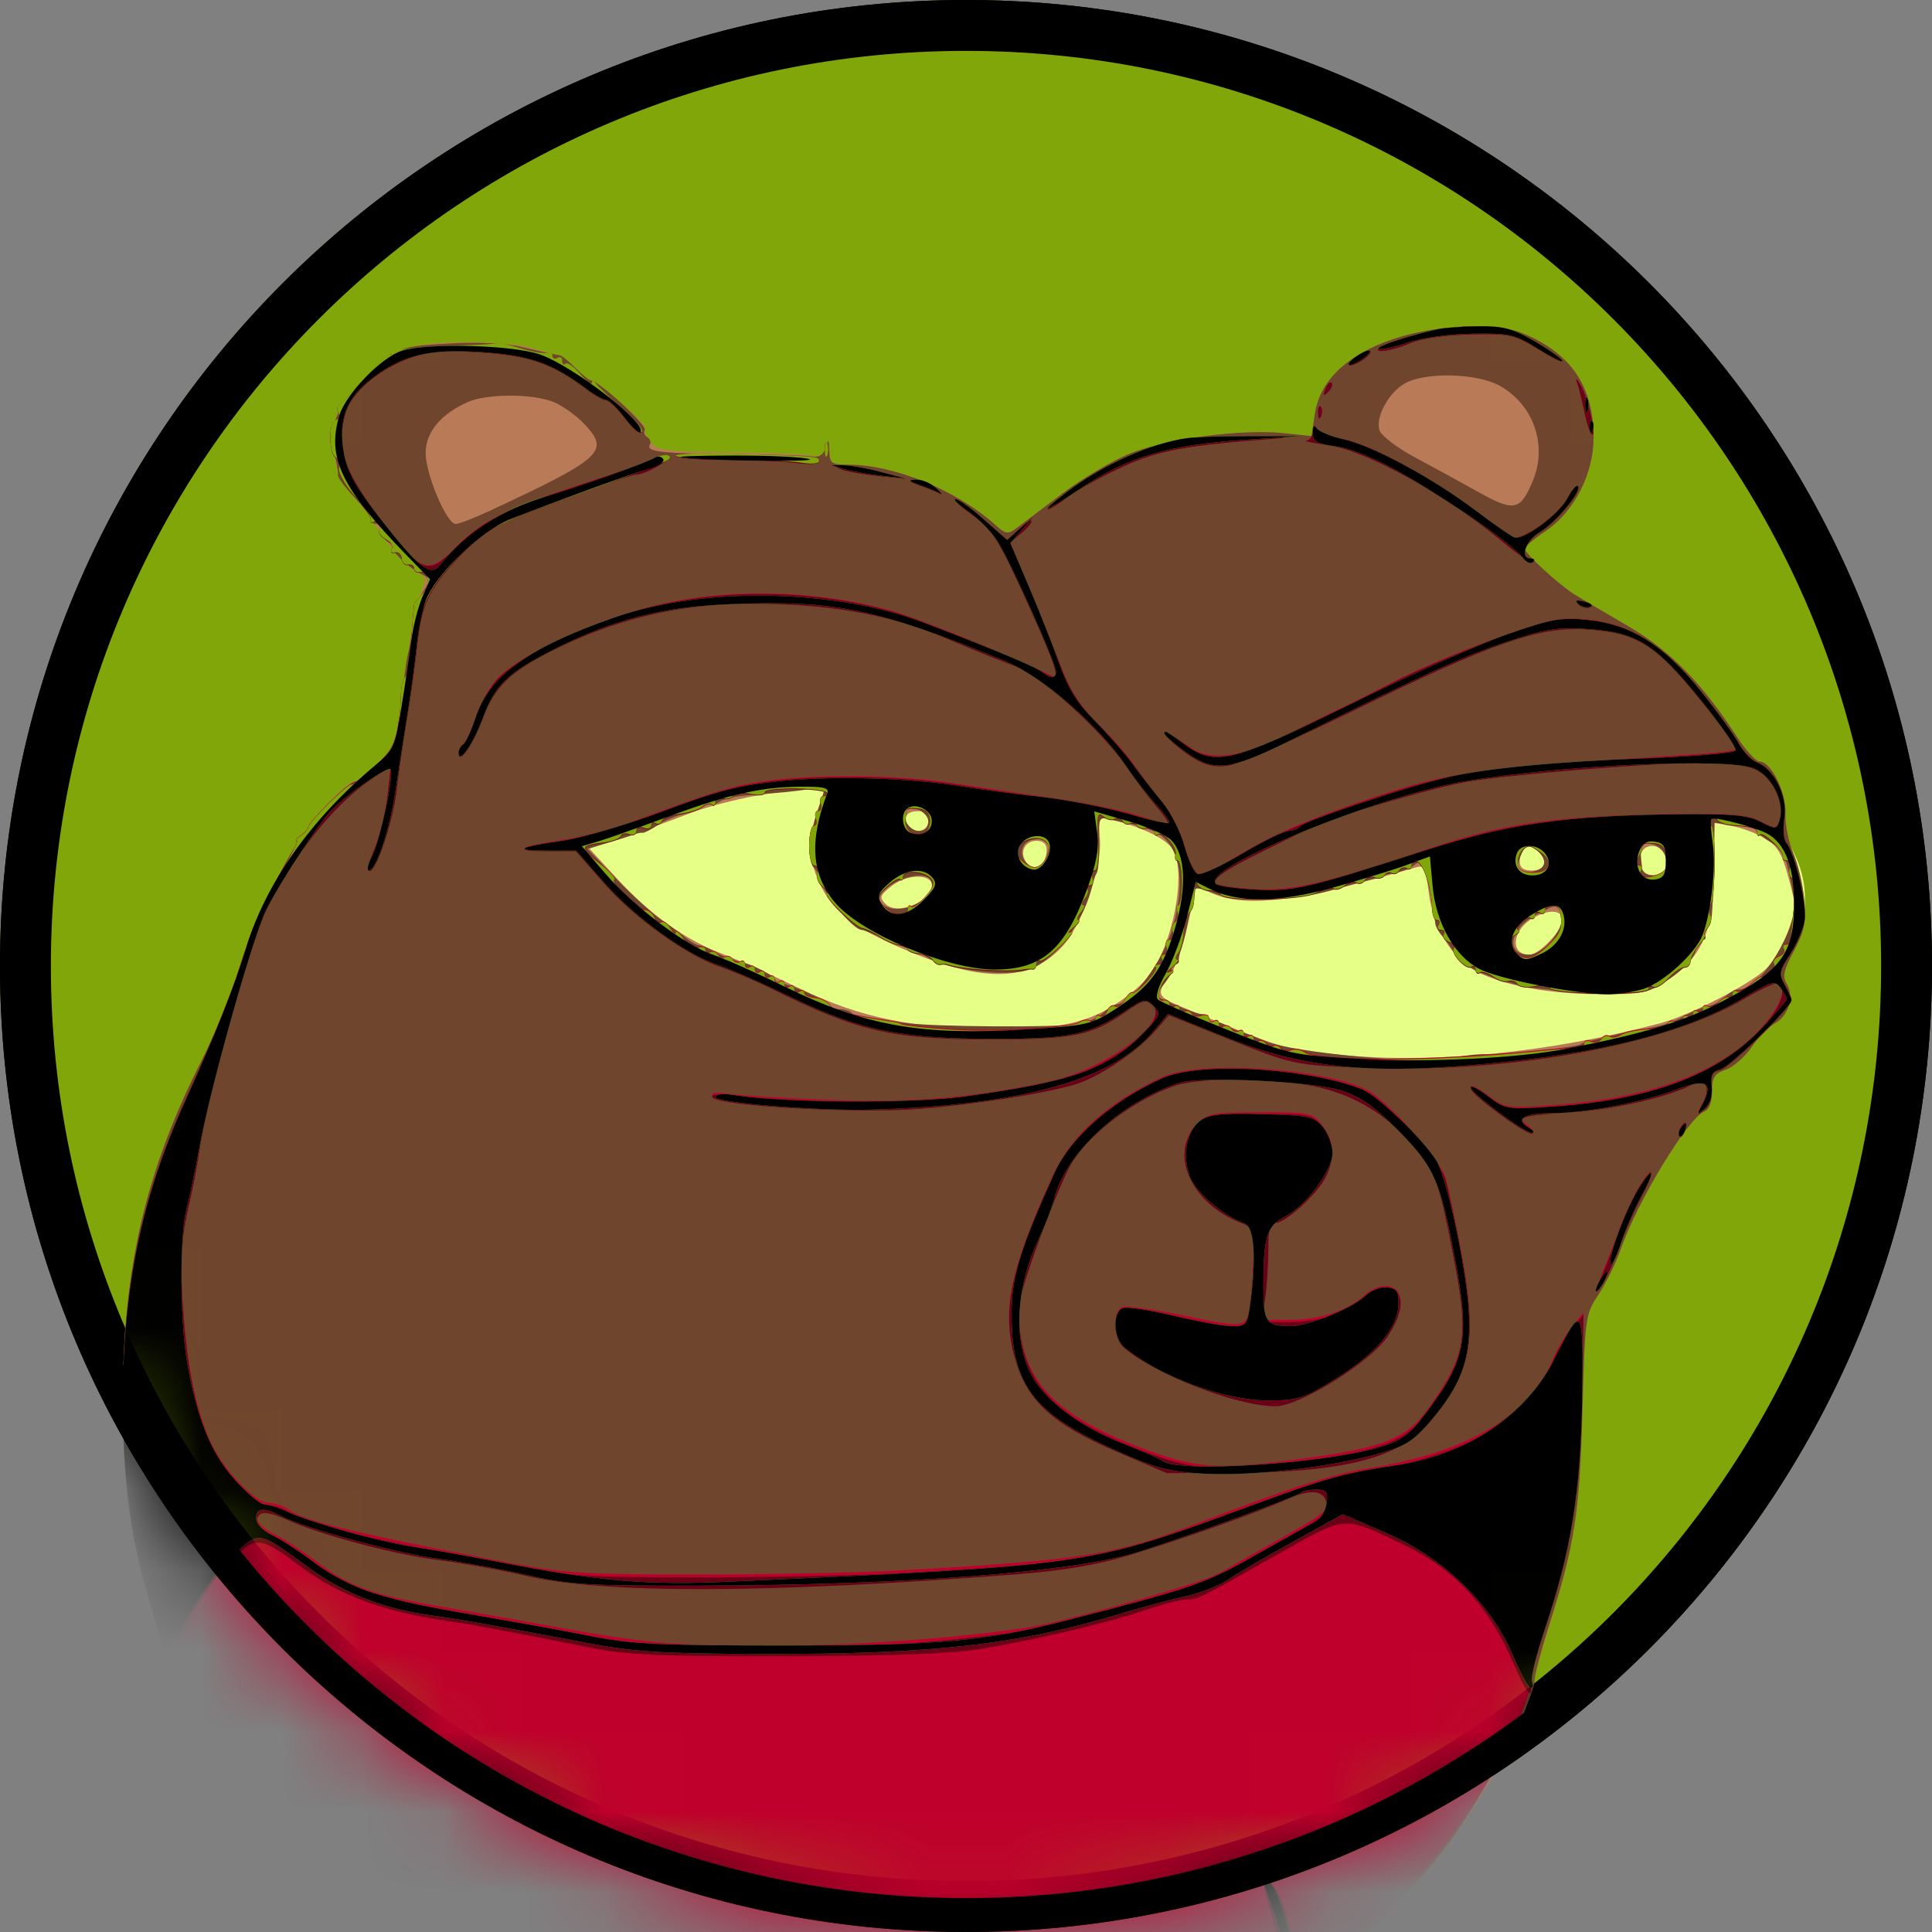 <svg width="24" height="24" viewBox="0 0 24 24" fill="none" xmlns="http://www.w3.org/2000/svg">
<rect x="0" y="0" width="24" height="24" fill="#808080" stroke="none"/>
<path d="M24 12C24 18.627 18.627 24 12 24C5.373 24 0 18.627 0 12C0 5.373 5.373 0 12 0C18.627 0 24 5.373 24 12Z" fill="#81A60A"/>
<path fill-rule="evenodd" clip-rule="evenodd" d="M12 23.368C18.279 23.368 23.368 18.279 23.368 12C23.368 5.721 18.279 0.632 12 0.632C5.721 0.632 0.632 5.721 0.632 12C0.632 18.279 5.721 23.368 12 23.368ZM12 24C18.627 24 24 18.627 24 12C24 5.373 18.627 0 12 0C5.373 0 0 5.373 0 12C0 18.627 5.373 24 12 24Z" fill="black"/>
<mask id="mask0_2951_2909" style="mask-type:alpha" maskUnits="userSpaceOnUse" x="0" y="0" width="24" height="24">
<circle cx="12" cy="12" r="6" fill="#81A60A" stroke="black" stroke-width="12"/>
</mask>
<g mask="url(#mask0_2951_2909)">
<path fill-rule="evenodd" clip-rule="evenodd" d="M13.462 8.055C13.428 8.057 13.314 8.061 13.209 8.065C12.304 8.097 11.36 8.199 10.513 8.356C8.924 8.65 7.673 9.117 6.883 9.708C6.461 10.024 6.213 10.336 6.086 10.713C6.046 10.83 6.041 11.238 6.077 11.362C6.306 12.138 7.28 12.834 8.842 13.335C9.098 13.417 9.698 13.584 10.037 13.668C11.716 14.082 13.786 14.243 15.785 14.115C18.528 13.94 20.843 13.231 21.872 12.253C22.542 11.617 22.602 10.882 22.037 10.23C21.528 9.643 20.542 9.125 19.229 8.756C18.466 8.541 18.176 8.472 17.597 8.363C16.749 8.205 15.937 8.114 14.954 8.067C14.74 8.057 13.632 8.048 13.462 8.055Z" fill="#E6FF86"/>
<path fill-rule="evenodd" clip-rule="evenodd" d="M17.301 4.214C16.732 4.407 16.394 4.73 16.333 5.143L16.292 5.417L15.948 5.381C15.431 5.326 14.501 5.448 14.043 5.631C13.824 5.719 13.441 5.945 13.192 6.134C12.943 6.323 12.687 6.516 12.623 6.564C12.522 6.639 12.491 6.634 12.372 6.527C11.893 6.094 11.116 5.774 10.537 5.772C10.329 5.771 10.307 5.755 10.302 5.601C10.296 5.455 10.29 5.449 10.256 5.562C10.227 5.654 10.18 5.682 10.093 5.661C10.026 5.644 9.564 5.625 9.066 5.619C8.231 5.608 8.154 5.598 8.073 5.482C8.025 5.413 7.999 5.343 8.015 5.326C8.032 5.309 7.928 5.194 7.784 5.069C7.438 4.769 7.381 4.725 7.338 4.725C7.318 4.725 7.233 4.656 7.149 4.572C7.066 4.488 6.922 4.402 6.831 4.382C6.739 4.362 6.625 4.333 6.576 4.317C6.356 4.247 5.589 4.228 5.25 4.284C4.912 4.34 4.844 4.379 4.556 4.674C4.163 5.076 4.103 5.22 4.154 5.633C4.184 5.88 4.24 6.005 4.39 6.165C4.498 6.28 4.626 6.449 4.675 6.539C4.783 6.743 5.109 7.095 5.224 7.133C5.296 7.157 5.293 7.204 5.207 7.42C5.15 7.562 5.109 7.699 5.115 7.724C5.121 7.749 5.101 7.922 5.071 8.108C5.04 8.294 5.012 8.474 5.008 8.508C4.929 9.202 4.901 9.286 4.683 9.494C4.56 9.611 4.431 9.706 4.396 9.706C4.315 9.707 3.818 10.227 3.818 10.311C3.818 10.345 3.797 10.382 3.772 10.394C3.639 10.453 3.093 11.575 2.96 12.063C2.891 12.314 2.685 12.816 2.501 13.18C1.809 14.548 1.527 15.758 1.526 17.364C1.526 18.452 1.604 19.045 1.868 19.945C1.937 20.18 2.006 20.443 2.021 20.529C2.059 20.742 2.572 21.809 2.919 22.395C3.565 23.486 4.394 24.412 5.223 24.967C5.787 25.344 6.597 25.737 6.987 25.823C7.147 25.858 7.442 25.939 7.644 26.004C7.846 26.069 8.342 26.182 8.746 26.255C9.396 26.371 9.637 26.383 10.828 26.357C11.995 26.332 12.261 26.307 12.818 26.172C15.581 25.503 17.718 23.868 18.787 21.606C18.907 21.35 19.022 21.053 19.041 20.944C19.06 20.836 19.153 20.498 19.248 20.193C19.563 19.178 19.624 18.781 19.658 17.525C19.69 16.354 19.693 16.329 19.858 16.08C19.95 15.941 20.074 15.688 20.133 15.519C20.344 14.915 20.971 13.884 21.176 13.805C21.232 13.783 21.267 13.69 21.267 13.559C21.267 13.383 21.296 13.338 21.438 13.288C21.532 13.255 21.676 13.129 21.759 13.008C21.841 12.886 21.972 12.753 22.049 12.712C22.218 12.621 22.291 12.375 22.195 12.221C22.14 12.131 22.157 12.052 22.284 11.815C22.415 11.571 22.437 11.464 22.413 11.183C22.397 10.997 22.336 10.734 22.277 10.599C22.218 10.463 22.175 10.242 22.18 10.107C22.19 9.84 22.002 9.461 21.86 9.461C21.815 9.461 21.692 9.329 21.588 9.169C21.144 8.485 20.75 8.084 20.222 7.776C19.938 7.611 19.642 7.436 19.563 7.387C19.37 7.268 18.941 6.875 18.941 6.817C18.941 6.792 19.05 6.698 19.184 6.609C19.552 6.365 19.797 5.893 19.796 5.432C19.795 4.801 19.518 4.392 18.924 4.143C18.581 3.999 17.842 4.031 17.301 4.214ZM10.246 9.791C10.246 9.804 10.205 9.932 10.155 10.076C10.034 10.42 10.04 10.668 10.179 10.968C10.332 11.301 10.561 11.492 11.092 11.732C12.159 12.214 12.767 12.222 13.196 11.759C13.436 11.501 13.688 10.788 13.664 10.432C13.645 10.151 13.649 10.144 13.798 10.18C14.201 10.277 14.505 10.428 14.58 10.569C14.692 10.781 14.639 11.321 14.463 11.767C14.35 12.052 14.251 12.183 14.012 12.366C13.588 12.69 13.235 12.782 12.424 12.782C11.358 12.781 10.699 12.649 9.94 12.282C9.587 12.111 9.147 11.915 8.963 11.845C8.512 11.674 8.081 11.364 7.667 10.916L7.323 10.542L7.728 10.407C7.952 10.333 8.327 10.197 8.563 10.106C8.798 10.014 9.239 9.904 9.542 9.86C10.199 9.766 10.246 9.762 10.246 9.791ZM11.532 10.199C11.532 10.342 11.319 10.372 11.267 10.236C11.226 10.128 11.275 10.076 11.42 10.076C11.491 10.076 11.532 10.121 11.532 10.199ZM21.925 10.415C22.081 10.507 22.137 10.602 22.221 10.916C22.32 11.282 22.32 11.319 22.22 11.582C22.162 11.735 22.038 11.937 21.945 12.029C21.755 12.22 20.993 12.613 20.624 12.711C19.241 13.078 17.82 13.218 16.657 13.104C15.934 13.033 15.955 13.039 14.639 12.49C14.377 12.381 14.364 12.337 14.527 12.129C14.591 12.047 14.693 11.762 14.753 11.497L14.861 11.014L15.062 11.099C15.499 11.282 16.125 11.201 17.604 10.771C17.687 10.746 17.714 10.804 17.748 11.084C17.808 11.561 18.064 11.952 18.416 12.104C18.798 12.268 19.304 12.351 19.921 12.351C20.405 12.351 20.474 12.336 20.724 12.169C21.148 11.888 21.293 11.542 21.296 10.81L21.298 10.222L21.516 10.261C21.636 10.283 21.82 10.352 21.925 10.415ZM13.002 10.56C13.002 10.737 12.852 10.837 12.758 10.723C12.656 10.6 12.723 10.445 12.877 10.445C12.958 10.445 13.002 10.485 13.002 10.56ZM19.112 10.58C19.234 10.702 19.195 10.814 19.032 10.814C18.925 10.814 18.879 10.78 18.879 10.701C18.879 10.509 18.986 10.453 19.112 10.58ZM20.685 10.629C20.735 10.784 20.679 10.875 20.535 10.875C20.409 10.875 20.335 10.737 20.388 10.599C20.439 10.465 20.64 10.486 20.685 10.629ZM11.576 10.976C11.64 11.172 11.156 11.386 11.002 11.23C10.921 11.148 10.929 11.123 11.08 11.004C11.255 10.866 11.535 10.85 11.576 10.976ZM19.413 11.406C19.447 11.51 19.13 11.86 19 11.86C18.748 11.86 18.784 11.547 19.052 11.4C19.235 11.299 19.378 11.301 19.413 11.406Z" fill="#B97A57"/>
<path fill-rule="evenodd" clip-rule="evenodd" d="M17.301 4.214C16.732 4.407 16.394 4.73 16.333 5.143L16.292 5.417L15.948 5.381C15.431 5.326 14.501 5.448 14.043 5.631C13.824 5.719 13.441 5.945 13.192 6.134C12.943 6.323 12.687 6.516 12.623 6.564C12.522 6.639 12.491 6.634 12.372 6.527C11.893 6.094 11.116 5.774 10.537 5.772C10.329 5.771 10.307 5.755 10.302 5.601C10.296 5.455 10.29 5.449 10.256 5.562C10.229 5.649 10.175 5.684 10.093 5.67C10.026 5.659 9.585 5.646 9.114 5.642C8.216 5.634 8.019 5.612 8.073 5.524C8.091 5.495 8.077 5.454 8.042 5.432C8.007 5.411 7.993 5.37 8.01 5.343C8.045 5.286 7.434 4.725 7.338 4.725C7.318 4.725 7.233 4.656 7.149 4.571C7.065 4.487 6.976 4.415 6.953 4.413C6.901 4.407 6.816 4.389 6.45 4.303C6.299 4.268 5.954 4.249 5.685 4.262C5.155 4.288 5.052 4.303 4.935 4.377C4.893 4.403 4.858 4.411 4.858 4.394C4.858 4.378 4.707 4.521 4.522 4.713C4.162 5.087 4.077 5.307 4.16 5.658C4.187 5.771 4.203 5.882 4.198 5.906C4.192 5.929 4.283 6.051 4.4 6.176C4.518 6.301 4.614 6.427 4.614 6.456C4.614 6.485 4.641 6.509 4.675 6.509C4.708 6.509 4.736 6.549 4.736 6.598C4.736 6.647 4.784 6.715 4.843 6.75C4.902 6.784 4.929 6.813 4.902 6.814C4.829 6.817 5.052 7.035 5.215 7.12C5.35 7.191 5.352 7.201 5.257 7.347C5.202 7.431 5.144 7.616 5.128 7.758C5.111 7.9 5.086 8.057 5.071 8.108C5.056 8.159 5.029 8.338 5.012 8.508C4.994 8.677 4.968 8.87 4.954 8.938C4.94 9.006 4.927 9.11 4.924 9.169C4.92 9.278 4.511 9.707 4.412 9.707C4.331 9.707 3.82 10.219 3.819 10.301C3.818 10.341 3.797 10.382 3.772 10.394C3.639 10.453 3.093 11.575 2.96 12.063C2.891 12.314 2.685 12.816 2.501 13.18C1.809 14.548 1.527 15.758 1.526 17.364C1.526 18.452 1.604 19.045 1.868 19.944C1.937 20.18 2.006 20.44 2.021 20.523C2.069 20.789 2.833 22.263 3.253 22.899C4.192 24.323 5.65 25.449 7.039 25.823C7.3 25.893 7.535 25.964 7.561 25.98C7.587 25.996 7.934 26.082 8.331 26.17C8.937 26.306 9.248 26.336 10.278 26.359C11.327 26.382 11.613 26.368 12.26 26.257C14.641 25.851 16.722 24.626 18.022 22.864C18.406 22.344 19.063 21.09 19.063 20.878C19.063 20.813 19.143 20.507 19.241 20.2C19.56 19.198 19.624 18.791 19.658 17.525C19.69 16.354 19.693 16.329 19.858 16.08C19.95 15.94 20.074 15.688 20.133 15.519C20.344 14.915 20.971 13.884 21.176 13.805C21.232 13.783 21.267 13.69 21.267 13.559C21.267 13.383 21.296 13.338 21.438 13.288C21.532 13.255 21.676 13.129 21.759 13.008C21.841 12.886 21.972 12.753 22.049 12.712C22.218 12.621 22.291 12.375 22.195 12.221C22.14 12.131 22.157 12.052 22.284 11.815C22.415 11.571 22.437 11.464 22.413 11.183C22.397 10.997 22.336 10.734 22.277 10.599C22.218 10.463 22.175 10.242 22.18 10.107C22.19 9.84 22.002 9.461 21.86 9.461C21.815 9.461 21.692 9.329 21.588 9.169C21.144 8.485 20.75 8.084 20.222 7.776C19.938 7.611 19.642 7.436 19.563 7.387C19.37 7.268 18.941 6.875 18.941 6.817C18.941 6.792 19.05 6.698 19.184 6.609C19.552 6.365 19.797 5.893 19.796 5.432C19.795 4.801 19.518 4.392 18.924 4.143C18.581 3.999 17.842 4.031 17.301 4.214ZM18.634 4.794C19.052 5.03 19.226 5.531 19.042 5.972C18.888 6.343 18.81 6.36 18.377 6.119C18.165 6 17.808 5.805 17.583 5.685C17.357 5.564 17.157 5.412 17.136 5.345C17.084 5.179 17.253 4.871 17.457 4.76C17.717 4.618 18.355 4.636 18.634 4.794ZM6.887 4.998C7 5.047 7.173 5.173 7.27 5.278C7.575 5.609 7.479 5.695 6.077 6.349C5.888 6.437 5.701 6.509 5.661 6.509C5.549 6.509 5.288 5.894 5.288 5.629C5.287 5.371 5.473 5.145 5.807 4.996C6.052 4.887 6.63 4.888 6.887 4.998ZM10.246 9.791C10.246 9.804 10.205 9.932 10.155 10.076C10.056 10.356 10.034 10.703 10.109 10.778C10.134 10.803 10.157 10.843 10.16 10.865C10.183 11.042 10.588 11.552 10.706 11.552C10.726 11.552 10.858 11.605 11 11.669C11.141 11.734 11.279 11.787 11.306 11.787C11.333 11.788 11.415 11.827 11.489 11.876C11.762 12.052 12.515 12.148 12.795 12.041C13.125 11.915 13.49 11.413 13.575 10.968C13.581 10.934 13.604 10.879 13.624 10.845C13.645 10.811 13.658 10.639 13.653 10.463C13.644 10.168 13.654 10.145 13.77 10.174C13.84 10.192 13.95 10.216 14.015 10.229C14.081 10.241 14.141 10.257 14.15 10.263C14.158 10.27 14.186 10.28 14.211 10.286C14.627 10.375 14.759 10.833 14.569 11.521C14.46 11.918 14.053 12.475 13.872 12.475C13.844 12.475 13.767 12.523 13.702 12.582C13.637 12.641 13.501 12.704 13.4 12.72C13.119 12.767 11.606 12.757 11.226 12.706C10.648 12.628 10.617 12.622 10.574 12.578C10.551 12.555 10.482 12.536 10.42 12.536C10.358 12.536 10.307 12.515 10.307 12.49C10.307 12.438 9.75 12.193 9.68 12.214C9.655 12.222 9.634 12.204 9.634 12.174C9.634 12.128 9.329 11.97 9.19 11.945C9.165 11.94 9.131 11.929 9.114 11.921C9.097 11.912 9.062 11.901 9.037 11.896C9.012 11.89 8.936 11.855 8.869 11.817C8.801 11.779 8.719 11.746 8.685 11.743C8.651 11.74 8.583 11.702 8.532 11.659C8.482 11.616 8.344 11.515 8.226 11.435C8.108 11.354 7.851 11.121 7.655 10.916L7.298 10.544L7.549 10.47C7.687 10.429 7.833 10.383 7.875 10.367C7.916 10.351 7.965 10.341 7.984 10.345C8.002 10.349 8.089 10.305 8.177 10.247C8.265 10.189 8.411 10.128 8.501 10.112C8.591 10.095 8.704 10.05 8.752 10.01C8.799 9.97 8.838 9.957 8.838 9.98C8.838 10.003 8.873 10 8.915 9.974C9.023 9.906 9.118 9.889 9.603 9.853C9.838 9.835 10.043 9.809 10.057 9.794C10.089 9.762 10.246 9.76 10.246 9.791ZM11.532 10.206C11.532 10.279 11.489 10.322 11.416 10.322C11.299 10.322 11.2 10.169 11.257 10.076C11.313 9.985 11.532 10.088 11.532 10.206ZM21.742 10.271C21.784 10.277 21.818 10.298 21.818 10.319C21.818 10.34 21.901 10.406 22.001 10.465C22.102 10.525 22.181 10.593 22.177 10.617C22.174 10.641 22.177 10.674 22.183 10.691C22.205 10.748 22.252 10.967 22.285 11.164C22.343 11.517 21.877 12.29 21.606 12.29C21.559 12.29 21.478 12.333 21.426 12.386C21.373 12.438 21.277 12.492 21.211 12.504C21.145 12.517 21.028 12.563 20.95 12.606C20.872 12.65 20.787 12.69 20.762 12.695C20.737 12.701 20.709 12.711 20.701 12.717C20.683 12.732 20.506 12.771 20.288 12.808C20.203 12.822 20.066 12.852 19.982 12.873C19.897 12.895 19.787 12.922 19.737 12.935C19.686 12.947 19.645 12.961 19.645 12.967C19.645 13.002 18.7 13.104 18.459 13.096C18.346 13.092 18.15 13.116 18.024 13.15C17.722 13.232 16.046 13.075 15.717 12.934C15.588 12.878 15.454 12.826 15.42 12.819C15.386 12.813 15.3 12.775 15.229 12.735C15.158 12.696 15.082 12.681 15.061 12.702C15.04 12.723 15.022 12.709 15.022 12.669C15.022 12.63 14.984 12.598 14.937 12.598C14.89 12.598 14.738 12.546 14.599 12.484L14.347 12.37L14.468 12.215C14.535 12.13 14.572 12.043 14.551 12.021C14.529 12 14.544 11.982 14.583 11.982C14.623 11.982 14.65 11.962 14.645 11.936C14.64 11.911 14.651 11.849 14.671 11.798C14.69 11.747 14.723 11.623 14.743 11.521C14.763 11.42 14.79 11.295 14.804 11.244C14.818 11.194 14.831 11.118 14.834 11.076C14.837 11.018 14.899 11.024 15.082 11.097C15.353 11.206 16.083 11.19 16.522 11.065C16.787 10.989 16.959 10.943 17.104 10.907C17.154 10.895 17.196 10.881 17.196 10.876C17.196 10.87 17.262 10.854 17.344 10.839C17.425 10.824 17.529 10.781 17.573 10.744C17.632 10.694 17.66 10.699 17.68 10.761C17.732 10.928 17.801 11.216 17.811 11.306C17.816 11.357 17.825 11.431 17.829 11.471C17.834 11.511 17.873 11.581 17.915 11.627C17.957 11.673 18.022 11.765 18.059 11.831C18.124 11.947 18.285 12.051 18.543 12.142C18.904 12.27 19.103 12.299 19.804 12.325C20.445 12.349 20.458 12.347 20.738 12.16C20.899 12.053 21.039 11.906 21.06 11.823C21.08 11.741 21.123 11.675 21.155 11.675C21.187 11.675 21.197 11.649 21.178 11.618C21.159 11.586 21.169 11.544 21.201 11.524C21.269 11.482 21.272 11.451 21.287 10.748L21.298 10.22L21.482 10.241C21.583 10.252 21.7 10.266 21.742 10.271ZM13.017 10.583C12.972 10.761 12.874 10.825 12.774 10.741C12.646 10.635 12.681 10.456 12.833 10.431C13.025 10.399 13.056 10.425 13.017 10.583ZM20.688 10.636C20.708 10.699 20.707 10.779 20.686 10.813C20.632 10.902 20.412 10.89 20.401 10.799C20.361 10.47 20.371 10.446 20.531 10.488C20.597 10.505 20.667 10.572 20.688 10.636ZM19.112 10.58C19.23 10.698 19.198 10.797 19.031 10.829C18.845 10.865 18.816 10.828 18.885 10.645C18.943 10.489 19.004 10.472 19.112 10.58ZM11.559 10.931C11.665 11.102 11.29 11.354 11.047 11.277C10.872 11.221 10.888 11.108 11.088 10.983C11.272 10.869 11.505 10.843 11.559 10.931ZM19.395 11.346C19.458 11.511 19.184 11.858 18.992 11.859C18.692 11.86 18.755 11.534 19.088 11.36C19.34 11.229 19.35 11.228 19.395 11.346Z" fill="#6F452D"/>
<path fill-rule="evenodd" clip-rule="evenodd" d="M17.637 4.148C17.44 4.195 17.233 4.261 17.177 4.294C17 4.397 17.257 4.373 17.521 4.262C17.656 4.205 17.96 4.161 18.27 4.154C18.762 4.144 18.81 4.154 19.119 4.345C19.299 4.456 19.428 4.518 19.406 4.482C19.383 4.446 19.222 4.335 19.048 4.234C18.682 4.024 18.254 3.998 17.637 4.148ZM6.175 4.267C6.165 4.277 5.895 4.292 5.574 4.301C5.254 4.309 4.957 4.343 4.915 4.375C4.873 4.408 4.838 4.418 4.838 4.399C4.838 4.379 4.707 4.507 4.547 4.683C4.387 4.859 4.236 5.011 4.213 5.022C4.19 5.033 4.186 5.081 4.204 5.129C4.223 5.178 4.207 5.218 4.17 5.218C4.083 5.218 4.081 5.627 4.167 5.68C4.202 5.702 4.222 5.766 4.211 5.822C4.2 5.878 4.288 6.031 4.407 6.162C4.526 6.293 4.616 6.426 4.607 6.458C4.597 6.49 4.618 6.499 4.653 6.477C4.709 6.443 4.727 6.485 4.71 6.609C4.707 6.632 4.749 6.675 4.803 6.705C4.858 6.736 4.886 6.787 4.866 6.82C4.845 6.852 4.864 6.871 4.907 6.862C4.951 6.853 4.988 6.886 4.991 6.937C4.995 6.988 5.03 7.022 5.071 7.014C5.112 7.005 5.145 7.026 5.145 7.06C5.145 7.094 5.178 7.115 5.218 7.106C5.332 7.082 5.346 7.28 5.238 7.388C5.184 7.442 5.141 7.5 5.143 7.518C5.144 7.537 5.142 7.558 5.139 7.567C5.136 7.575 5.121 7.761 5.106 7.979C5.091 8.198 5.058 8.391 5.033 8.409C5.008 8.427 4.985 8.511 4.982 8.595C4.963 9.141 4.909 9.29 4.65 9.527C4.507 9.658 4.38 9.754 4.368 9.741C4.337 9.711 3.832 10.208 3.829 10.271C3.827 10.298 3.785 10.346 3.734 10.378C3.684 10.41 3.662 10.436 3.687 10.437C3.711 10.437 3.61 10.638 3.461 10.883C3.313 11.129 3.132 11.522 3.06 11.758C2.905 12.264 2.685 12.816 2.301 13.662C1.758 14.859 1.527 15.97 1.526 17.382C1.526 18.363 1.634 19.154 1.869 19.895C1.95 20.149 2.016 20.413 2.016 20.482C2.017 20.693 2.781 22.173 3.251 22.877C3.744 23.615 4.475 24.39 5.094 24.829C5.647 25.221 6.649 25.711 7.121 25.819C7.333 25.867 7.658 25.948 7.843 25.998C8.877 26.277 9.153 26.312 10.358 26.316C11.682 26.32 12.358 26.245 13.241 25.996C15.792 25.277 17.82 23.641 18.803 21.51C18.923 21.25 19.021 20.967 19.021 20.881C19.02 20.795 19.102 20.479 19.202 20.178C19.519 19.227 19.635 18.502 19.654 17.347L19.67 16.303L19.524 16.486C19.443 16.587 19.344 16.753 19.303 16.855C19.014 17.581 18.248 18.039 16.986 18.241C16.561 18.309 16.008 18.487 14.897 18.914C13.841 19.319 13.501 19.374 11.186 19.508C10.714 19.535 9.596 19.558 8.702 19.558C7.177 19.558 7.022 19.547 6.187 19.386C4.383 19.039 3.784 18.893 3.582 18.752C3.516 18.705 3.404 18.667 3.334 18.667C3.176 18.667 2.807 18.289 2.641 17.957C2.462 17.599 2.341 17.064 2.286 16.395C2.229 15.7 2.244 15.374 2.353 14.921C2.398 14.735 2.453 14.445 2.477 14.276C2.561 13.662 3.123 11.655 3.318 11.27C3.662 10.593 4.139 9.997 4.586 9.686L4.856 9.498L4.813 9.879C4.789 10.088 4.717 10.382 4.653 10.533C4.588 10.683 4.56 10.806 4.591 10.806C4.678 10.806 4.883 10.192 4.929 9.792C4.952 9.59 5.008 9.203 5.054 8.933C5.1 8.663 5.156 8.262 5.179 8.043C5.233 7.509 5.318 7.326 5.694 6.921C5.909 6.69 6.114 6.539 6.329 6.454C6.989 6.194 7.832 5.893 7.901 5.893C8.013 5.893 8.35 5.704 8.309 5.663C8.289 5.643 8.211 5.657 8.135 5.695C8.059 5.732 7.652 5.876 7.23 6.013C6.27 6.327 5.992 6.467 5.653 6.807C5.307 7.153 5.237 7.125 4.704 6.415C4.267 5.835 4.176 5.553 4.29 5.138C4.364 4.871 4.712 4.578 5.12 4.439C5.341 4.363 5.538 4.349 5.98 4.378C6.574 4.417 6.86 4.516 7.272 4.825C7.379 4.906 7.495 4.972 7.53 4.972C7.564 4.972 7.665 5.068 7.755 5.186C7.845 5.304 7.943 5.386 7.973 5.367C8.002 5.349 7.896 5.221 7.736 5.083C7.576 4.945 7.424 4.801 7.4 4.764C7.374 4.725 7.354 4.722 7.354 4.757C7.353 4.791 7.288 4.743 7.209 4.651C7.129 4.558 7.046 4.501 7.025 4.523C7.003 4.545 6.985 4.529 6.985 4.487C6.985 4.446 6.957 4.429 6.923 4.45C6.89 4.471 6.862 4.457 6.862 4.419C6.862 4.381 6.838 4.366 6.808 4.384C6.778 4.403 6.628 4.38 6.474 4.333C6.32 4.287 6.186 4.257 6.175 4.267ZM16.825 4.448C16.76 4.498 16.735 4.539 16.771 4.54C16.807 4.541 16.89 4.501 16.955 4.452C17.02 4.402 17.045 4.361 17.009 4.36C16.974 4.359 16.891 4.398 16.825 4.448ZM19.593 4.757C19.616 4.825 19.655 4.985 19.681 5.113C19.706 5.241 19.746 5.365 19.77 5.389C19.844 5.462 19.732 4.951 19.638 4.788C19.585 4.694 19.567 4.682 19.593 4.757ZM16.465 4.831C16.431 4.919 16.439 4.926 16.499 4.865C16.541 4.824 16.56 4.774 16.541 4.755C16.522 4.736 16.488 4.771 16.465 4.831ZM16.374 5.131C16.377 5.202 16.391 5.217 16.411 5.168C16.428 5.123 16.426 5.07 16.406 5.05C16.386 5.03 16.371 5.066 16.374 5.131ZM16.308 5.356C16.308 5.415 16.273 5.467 16.231 5.471C16.189 5.475 16.316 5.502 16.514 5.531C16.99 5.601 17.977 6.15 18.687 6.742C18.866 6.891 19.029 6.996 19.05 6.975C19.071 6.954 19.056 6.937 19.016 6.937C18.874 6.937 18.949 6.715 19.128 6.61C19.328 6.491 19.657 6.095 19.602 6.039C19.583 6.02 19.526 6.085 19.475 6.184C19.372 6.383 18.912 6.716 18.801 6.672C18.762 6.656 18.549 6.507 18.327 6.34C17.774 5.923 17.018 5.516 16.684 5.453C16.531 5.424 16.384 5.367 16.358 5.325C16.323 5.27 16.309 5.279 16.308 5.356ZM14.743 5.446C14.492 5.481 14.084 5.622 13.774 5.78C13.509 5.915 12.944 6.323 13.021 6.323C13.045 6.323 13.155 6.254 13.265 6.171C13.374 6.087 13.674 5.921 13.931 5.802C14.387 5.591 14.736 5.527 15.878 5.443C16.03 5.432 15.878 5.423 15.541 5.422C15.204 5.421 14.845 5.432 14.743 5.446ZM10.245 5.586C10.245 5.671 10.259 5.705 10.276 5.663C10.293 5.621 10.293 5.552 10.276 5.509C10.259 5.467 10.245 5.502 10.245 5.586ZM8.395 5.663C8.395 5.688 8.668 5.709 9 5.709C9.333 5.709 9.733 5.726 9.89 5.748C10.046 5.769 10.174 5.763 10.174 5.733C10.174 5.671 10.175 5.671 9.147 5.64C8.734 5.627 8.395 5.637 8.395 5.663ZM10.45 5.827C10.518 5.854 10.725 5.891 10.91 5.91L11.248 5.944L10.941 5.863C10.586 5.769 10.241 5.744 10.45 5.827ZM11.431 6.029C11.533 6.065 11.644 6.111 11.68 6.132C11.715 6.152 11.691 6.121 11.627 6.062C11.562 6.003 11.451 5.957 11.379 5.959C11.274 5.963 11.284 5.977 11.431 6.029ZM12.064 6.383C12.342 6.585 12.396 6.673 12.822 7.613C13.102 8.232 13.171 8.447 13.072 8.399C12.532 8.135 11.454 7.696 11.094 7.593C10.04 7.291 8.778 7.298 7.813 7.612C7.091 7.847 6.478 8.147 6.212 8.395C6.105 8.494 5.975 8.712 5.915 8.89C5.857 9.065 5.785 9.224 5.753 9.243C5.722 9.262 5.697 9.308 5.697 9.343C5.697 9.498 5.876 9.244 5.999 8.914C6.143 8.528 6.331 8.343 6.84 8.085C7.619 7.689 8.423 7.495 9.29 7.492C10.287 7.489 11.033 7.619 11.749 7.92C12.081 8.06 12.473 8.217 12.621 8.271C12.929 8.381 13.699 9.08 13.994 9.516C14.098 9.668 14.262 9.886 14.359 9.999C14.457 10.112 14.527 10.214 14.516 10.226C14.505 10.237 14.339 10.194 14.147 10.131C13.956 10.068 13.487 9.971 13.106 9.917C12.725 9.862 12.151 9.777 11.83 9.727C11.146 9.622 10.102 9.612 9.481 9.706C9.067 9.768 8.872 9.828 7.835 10.213C7.611 10.297 7.226 10.396 6.979 10.434C6.423 10.521 6.371 10.561 6.814 10.561H7.154L7.496 10.95C7.876 11.384 8.527 11.852 8.947 11.993C9.099 12.044 9.389 12.167 9.591 12.268C10.671 12.802 11.088 12.896 12.382 12.892C13.343 12.889 13.566 12.841 13.983 12.552C14.203 12.399 14.237 12.392 14.322 12.477C14.541 12.695 13.714 13.296 12.992 13.444C12.033 13.64 11.293 13.701 10.335 13.664C9.8 13.644 9.234 13.61 9.078 13.59C8.892 13.566 8.815 13.575 8.855 13.614C8.963 13.72 10.637 13.812 11.401 13.754C12.097 13.701 12.954 13.568 13.354 13.451C13.637 13.368 14.121 13.048 14.339 12.8L14.52 12.593L15.291 12.9C16.044 13.2 16.081 13.208 16.875 13.243C18.696 13.325 20.691 12.969 21.674 12.386C21.876 12.267 22.062 12.181 22.088 12.197C22.214 12.276 22.11 12.527 21.831 12.817C21.334 13.334 20.469 13.644 19.297 13.727C18.714 13.768 18.694 13.765 18.485 13.605C18.367 13.515 18.27 13.468 18.27 13.502C18.27 13.572 18.933 14.061 19.028 14.061C19.063 14.061 19.037 14.022 18.972 13.973C18.815 13.858 18.887 13.835 19.558 13.792C20.059 13.76 20.744 13.6 21.022 13.451C21.192 13.36 21.259 13.494 21.148 13.703C21.078 13.835 21.08 13.839 21.176 13.76C21.243 13.705 21.274 13.605 21.263 13.485C21.249 13.338 21.271 13.292 21.367 13.274C21.48 13.252 22.26 12.492 22.255 12.408C22.253 12.389 22.215 12.305 22.169 12.222C22.096 12.089 22.102 12.049 22.232 11.853C22.311 11.732 22.394 11.547 22.415 11.441C22.453 11.251 22.302 10.6 22.188 10.46C22.156 10.421 22.146 10.283 22.166 10.153C22.206 9.883 22.039 9.545 21.826 9.467C21.758 9.441 21.655 9.333 21.596 9.226C21.538 9.118 21.325 8.826 21.122 8.575C20.661 8.005 20.244 7.743 19.715 7.694C19.385 7.663 19.26 7.688 18.607 7.919C18.203 8.063 17.622 8.308 17.317 8.464C17.012 8.621 16.695 8.78 16.612 8.817C16.529 8.854 16.254 8.99 16.001 9.118C15.435 9.405 15.042 9.46 14.794 9.288C14.699 9.222 14.579 9.145 14.529 9.116C14.337 9.006 14.599 9.267 14.816 9.401C14.969 9.495 15.09 9.523 15.254 9.501C15.378 9.484 16.073 9.18 16.798 8.825C18.527 7.979 19.12 7.772 19.705 7.81C20.334 7.852 20.558 7.99 21.122 8.686C21.385 9.009 21.585 9.288 21.567 9.306C21.55 9.324 21.346 9.35 21.114 9.365C18.277 9.548 18.044 9.579 17.044 9.91C16.26 10.168 15.776 10.38 15.313 10.666C15.12 10.785 14.926 10.868 14.881 10.851C14.837 10.834 14.761 10.678 14.714 10.503C14.666 10.329 14.542 10.084 14.437 9.959C14.332 9.834 14.181 9.635 14.101 9.517C14.021 9.398 13.816 9.163 13.645 8.995C13.414 8.766 13.293 8.577 13.172 8.258C13.083 8.021 12.906 7.582 12.778 7.281L12.546 6.734L12.679 6.626C12.752 6.567 12.812 6.497 12.812 6.471C12.812 6.446 12.744 6.488 12.661 6.566L12.511 6.707L12.223 6.454C12.065 6.314 11.908 6.2 11.874 6.2C11.84 6.2 11.925 6.283 12.064 6.383ZM19.605 7.5C19.641 7.536 19.706 7.553 19.75 7.538C19.797 7.523 19.769 7.495 19.686 7.473C19.584 7.447 19.56 7.455 19.605 7.5ZM21.792 9.541C22.015 9.635 22.176 9.964 22.106 10.185C22.07 10.298 22.059 10.299 21.871 10.202C21.712 10.119 21.511 10.102 20.816 10.112C19.354 10.132 18.716 10.219 17.814 10.52C16.449 10.977 16.054 11.069 15.577 11.042C15.341 11.028 15.129 10.997 15.104 10.973C15.043 10.912 15.219 10.788 15.694 10.557C15.913 10.45 16.162 10.327 16.246 10.284C16.509 10.148 17.79 9.771 18.239 9.696C18.773 9.608 20.399 9.475 21.078 9.463C21.393 9.458 21.664 9.488 21.792 9.541ZM10.274 9.841C10.298 9.865 10.282 9.885 10.239 9.885C10.195 9.885 10.176 9.925 10.196 9.977C10.216 10.028 10.202 10.069 10.166 10.069C10.129 10.069 10.116 10.111 10.135 10.161C10.154 10.212 10.143 10.254 10.111 10.254C10.078 10.254 10.052 10.364 10.052 10.499C10.052 10.638 10.081 10.745 10.119 10.745C10.157 10.745 10.172 10.784 10.154 10.832C10.135 10.881 10.161 10.954 10.21 10.995C10.259 11.036 10.289 11.081 10.275 11.094C10.238 11.132 10.623 11.506 10.714 11.52C10.758 11.527 10.86 11.577 10.942 11.63C11.023 11.684 11.132 11.727 11.184 11.727C11.236 11.727 11.278 11.749 11.278 11.776C11.278 11.802 11.338 11.829 11.411 11.834C11.483 11.84 11.562 11.875 11.585 11.912C11.608 11.949 11.652 11.975 11.682 11.969C11.713 11.963 11.752 11.964 11.769 11.97C11.918 12.029 12.527 12.068 12.72 12.031C12.753 12.025 12.802 12.023 12.827 12.027C12.852 12.031 12.873 12.005 12.873 11.97C12.873 11.934 12.893 11.914 12.919 11.925C12.944 11.937 13.061 11.852 13.18 11.736C13.297 11.621 13.353 11.546 13.302 11.57C13.252 11.594 13.264 11.57 13.329 11.517C13.395 11.464 13.426 11.42 13.398 11.42C13.371 11.42 13.383 11.379 13.425 11.328C13.467 11.278 13.481 11.236 13.456 11.236C13.43 11.236 13.441 11.199 13.478 11.154C13.516 11.108 13.528 11.053 13.506 11.031C13.484 11.009 13.497 10.991 13.535 10.991C13.574 10.991 13.589 10.949 13.57 10.898C13.55 10.848 13.562 10.806 13.597 10.806C13.634 10.806 13.651 10.658 13.639 10.434C13.623 10.125 13.633 10.075 13.703 10.133C13.75 10.171 13.814 10.186 13.847 10.166C13.88 10.145 13.925 10.157 13.946 10.192C13.968 10.227 14.009 10.241 14.038 10.223C14.067 10.205 14.108 10.217 14.128 10.25C14.148 10.283 14.205 10.294 14.255 10.275C14.305 10.256 14.345 10.275 14.345 10.319C14.345 10.362 14.361 10.381 14.38 10.361C14.437 10.305 14.633 10.521 14.604 10.607C14.589 10.649 14.601 10.683 14.63 10.683C14.658 10.683 14.682 10.808 14.682 10.96C14.682 11.112 14.662 11.236 14.638 11.236C14.614 11.236 14.609 11.275 14.627 11.322C14.645 11.369 14.632 11.425 14.597 11.447C14.562 11.468 14.55 11.526 14.569 11.576C14.588 11.625 14.57 11.666 14.529 11.666C14.488 11.666 14.47 11.707 14.49 11.758C14.509 11.809 14.497 11.85 14.462 11.85C14.427 11.85 14.416 11.878 14.437 11.912C14.458 11.945 14.441 11.973 14.399 11.973C14.358 11.973 14.34 11.989 14.359 12.008C14.397 12.046 14.116 12.347 14.063 12.325C14.045 12.317 14.002 12.36 13.969 12.42C13.935 12.479 13.882 12.512 13.85 12.492C13.818 12.473 13.775 12.5 13.755 12.552C13.735 12.605 13.694 12.633 13.664 12.614C13.633 12.595 13.609 12.611 13.609 12.649C13.609 12.686 13.58 12.7 13.545 12.678C13.51 12.656 13.447 12.663 13.407 12.694C13.332 12.751 12.525 12.806 12.014 12.79C11.7 12.78 11.186 12.729 11.186 12.708C11.186 12.7 11.117 12.685 11.033 12.673C10.833 12.646 10.581 12.601 10.542 12.585C10.525 12.579 10.476 12.569 10.433 12.565C10.389 12.56 10.332 12.521 10.305 12.477C10.277 12.433 10.195 12.392 10.123 12.387C10.05 12.381 9.99 12.354 9.99 12.325C9.99 12.296 9.963 12.29 9.929 12.311C9.895 12.332 9.867 12.318 9.867 12.28C9.867 12.242 9.84 12.229 9.806 12.249C9.772 12.27 9.745 12.257 9.745 12.219C9.745 12.181 9.717 12.167 9.683 12.188C9.65 12.209 9.622 12.195 9.622 12.157C9.622 12.12 9.595 12.106 9.561 12.127C9.527 12.148 9.499 12.134 9.499 12.096C9.499 12.058 9.472 12.044 9.438 12.065C9.404 12.086 9.377 12.072 9.377 12.034C9.377 11.997 9.349 11.983 9.315 12.004C9.282 12.025 9.254 12.011 9.254 11.973C9.254 11.935 9.228 11.92 9.197 11.94C9.166 11.959 9.122 11.947 9.101 11.912C9.079 11.877 9.038 11.863 9.009 11.881C8.98 11.899 8.938 11.885 8.917 11.85C8.895 11.815 8.852 11.803 8.821 11.822C8.789 11.842 8.763 11.829 8.763 11.794C8.763 11.76 8.725 11.746 8.678 11.764C8.631 11.782 8.548 11.734 8.494 11.656C8.44 11.579 8.395 11.543 8.394 11.575C8.393 11.608 8.363 11.586 8.328 11.527C8.294 11.467 8.242 11.432 8.214 11.449C8.186 11.467 8.147 11.44 8.128 11.389C8.108 11.339 8.056 11.297 8.01 11.297C7.913 11.297 7.581 10.966 7.63 10.918C7.648 10.9 7.564 10.809 7.442 10.716C7.195 10.527 7.201 10.494 7.488 10.46C7.599 10.447 7.699 10.411 7.709 10.379C7.72 10.348 7.768 10.337 7.817 10.356C7.865 10.374 7.905 10.356 7.905 10.315C7.905 10.274 7.946 10.256 7.997 10.276C8.047 10.295 8.089 10.283 8.089 10.248C8.089 10.213 8.114 10.2 8.145 10.22C8.176 10.239 8.21 10.226 8.222 10.191C8.233 10.157 8.334 10.117 8.446 10.103C8.558 10.089 8.685 10.048 8.727 10.012C8.77 9.977 8.824 9.966 8.846 9.988C8.868 10.01 8.886 9.993 8.886 9.95C8.886 9.907 8.926 9.887 8.976 9.906C9.026 9.925 9.083 9.913 9.105 9.879C9.126 9.844 9.222 9.834 9.321 9.856C9.42 9.877 9.499 9.869 9.499 9.837C9.499 9.771 10.207 9.775 10.274 9.841ZM11.554 10.179C11.56 10.251 11.527 10.324 11.482 10.341C11.344 10.394 11.233 10.315 11.248 10.173C11.265 10.012 11.249 10.026 11.411 10.038C11.5 10.045 11.548 10.092 11.554 10.179ZM21.506 10.241C21.779 10.261 21.828 10.275 21.828 10.335C21.828 10.369 21.844 10.381 21.863 10.361C21.907 10.317 22.171 10.572 22.149 10.637C22.141 10.663 22.165 10.683 22.202 10.683C22.239 10.683 22.254 10.724 22.235 10.774C22.216 10.823 22.226 10.879 22.257 10.899C22.288 10.918 22.301 11.078 22.285 11.254C22.243 11.722 22.241 11.727 22.182 11.727C22.151 11.727 22.142 11.752 22.161 11.782C22.18 11.813 22.152 11.854 22.099 11.874C22.047 11.894 22.019 11.935 22.038 11.966C22.056 11.996 22.03 12.055 21.98 12.097C21.93 12.138 21.889 12.154 21.889 12.132C21.889 12.109 21.829 12.146 21.757 12.214C21.684 12.282 21.601 12.323 21.573 12.305C21.544 12.287 21.521 12.307 21.521 12.348C21.521 12.39 21.504 12.406 21.483 12.385C21.462 12.364 21.404 12.388 21.355 12.437C21.306 12.487 21.24 12.511 21.209 12.492C21.178 12.473 21.153 12.488 21.153 12.526C21.153 12.564 21.125 12.577 21.091 12.556C21.058 12.536 21.03 12.549 21.03 12.587C21.03 12.625 21.003 12.639 20.969 12.618C20.935 12.597 20.907 12.612 20.907 12.652C20.907 12.691 20.866 12.707 20.816 12.688C20.765 12.668 20.724 12.678 20.724 12.708C20.724 12.739 20.675 12.766 20.616 12.768C20.365 12.777 20.197 12.806 20.125 12.852C20.083 12.879 20.023 12.886 19.992 12.866C19.96 12.847 19.916 12.861 19.893 12.898C19.871 12.934 19.814 12.949 19.767 12.931C19.719 12.913 19.681 12.922 19.681 12.951C19.681 12.98 19.619 13.007 19.543 13.011C19.467 13.015 19.267 13.032 19.098 13.049C17.748 13.182 16.368 13.188 16.201 13.061C16.159 13.029 16.084 13.019 16.034 13.038C15.984 13.057 15.927 13.046 15.906 13.013C15.886 12.981 15.846 12.968 15.817 12.986C15.788 13.004 15.746 12.991 15.725 12.956C15.703 12.921 15.66 12.908 15.629 12.928C15.597 12.947 15.572 12.932 15.572 12.894C15.572 12.857 15.544 12.843 15.51 12.864C15.476 12.884 15.449 12.871 15.449 12.833C15.449 12.795 15.423 12.78 15.392 12.8C15.36 12.819 15.317 12.806 15.296 12.771C15.274 12.737 15.231 12.724 15.199 12.743C15.168 12.763 15.142 12.748 15.142 12.71C15.142 12.672 15.114 12.658 15.081 12.679C15.047 12.7 15.02 12.685 15.02 12.646C15.02 12.606 14.979 12.59 14.929 12.609C14.88 12.628 14.823 12.616 14.803 12.584C14.782 12.551 14.74 12.54 14.709 12.559C14.677 12.579 14.652 12.564 14.652 12.526C14.652 12.488 14.624 12.474 14.59 12.495C14.556 12.516 14.529 12.504 14.529 12.468C14.529 12.432 14.494 12.41 14.452 12.418C14.345 12.44 14.394 12.213 14.519 12.109C14.594 12.048 14.596 12.036 14.529 12.065C14.478 12.087 14.49 12.062 14.556 12.008C14.621 11.955 14.652 11.912 14.625 11.912C14.598 11.912 14.601 11.877 14.633 11.835C14.665 11.793 14.696 11.678 14.702 11.58C14.708 11.482 14.738 11.372 14.769 11.334C14.829 11.262 14.833 11.246 14.84 11.037C14.843 10.96 14.859 10.933 14.876 10.975C14.893 11.017 14.958 11.052 15.021 11.052C15.084 11.052 15.149 11.075 15.167 11.104C15.221 11.192 16.176 11.172 16.353 11.08C16.441 11.034 16.537 11.011 16.566 11.03C16.596 11.048 16.659 11.03 16.706 10.991C16.754 10.951 16.82 10.935 16.852 10.956C16.885 10.976 16.931 10.963 16.953 10.926C16.976 10.889 17.032 10.874 17.078 10.892C17.125 10.909 17.179 10.897 17.199 10.864C17.219 10.831 17.26 10.819 17.289 10.837C17.318 10.855 17.359 10.841 17.381 10.806C17.402 10.771 17.446 10.759 17.477 10.778C17.508 10.798 17.534 10.782 17.534 10.743C17.534 10.705 17.568 10.684 17.609 10.698C17.688 10.725 17.79 11.049 17.791 11.282C17.792 11.358 17.819 11.42 17.851 11.42C17.883 11.42 17.892 11.448 17.872 11.482C17.851 11.515 17.864 11.543 17.902 11.543C17.94 11.543 17.955 11.568 17.937 11.598C17.918 11.628 17.948 11.671 18.003 11.692C18.058 11.713 18.086 11.748 18.064 11.77C18.01 11.824 18.212 12.04 18.278 11.999C18.308 11.981 18.331 11.997 18.331 12.034C18.331 12.072 18.355 12.089 18.384 12.071C18.413 12.053 18.487 12.076 18.55 12.122C18.612 12.168 18.697 12.192 18.737 12.177C18.777 12.162 18.827 12.178 18.849 12.213C18.871 12.248 18.97 12.26 19.07 12.24C19.17 12.22 19.252 12.229 19.252 12.261C19.252 12.293 19.526 12.323 19.865 12.327C20.237 12.331 20.478 12.31 20.478 12.273C20.478 12.239 20.504 12.228 20.536 12.247C20.567 12.267 20.652 12.22 20.723 12.143C20.795 12.066 20.886 12.004 20.926 12.004C20.966 12.004 21 11.97 21 11.929C21 11.888 21.047 11.798 21.106 11.729C21.165 11.661 21.196 11.605 21.175 11.605C21.155 11.605 21.171 11.564 21.212 11.515C21.253 11.466 21.268 11.397 21.246 11.362C21.225 11.326 21.227 11.265 21.251 11.226C21.312 11.127 21.317 10.254 21.256 10.254C21.229 10.254 21.226 10.223 21.249 10.185C21.273 10.146 21.307 10.141 21.329 10.174C21.35 10.205 21.43 10.235 21.506 10.241ZM13.031 10.52C13.039 10.577 13.006 10.664 12.957 10.714C12.884 10.786 12.844 10.789 12.747 10.729C12.681 10.688 12.627 10.625 12.627 10.589C12.627 10.395 13.003 10.331 13.031 10.52ZM20.706 10.643C20.723 10.77 20.695 10.821 20.588 10.862C20.433 10.92 20.334 10.891 20.389 10.802C20.408 10.771 20.393 10.745 20.355 10.745C20.316 10.745 20.307 10.713 20.336 10.668C20.362 10.626 20.388 10.571 20.393 10.545C20.408 10.462 20.416 10.458 20.55 10.468C20.646 10.475 20.69 10.525 20.706 10.643ZM19.152 10.59C19.309 10.71 19.242 10.843 19.029 10.834C18.9 10.828 18.853 10.795 18.853 10.709C18.853 10.602 18.929 10.499 19.006 10.502C19.023 10.503 19.089 10.542 19.152 10.59ZM11.564 10.902C11.618 10.954 11.602 11.011 11.497 11.133C11.42 11.222 11.34 11.277 11.318 11.255C11.296 11.234 11.278 11.248 11.278 11.287C11.278 11.387 11.103 11.377 10.998 11.271C10.95 11.223 10.91 11.168 10.91 11.148C10.91 11.082 11.145 10.878 11.181 10.914C11.201 10.933 11.217 10.919 11.217 10.882C11.217 10.795 11.47 10.81 11.564 10.902ZM19.383 11.313C19.41 11.532 19.391 11.585 19.225 11.744C19.028 11.932 18.903 11.94 18.798 11.772C18.745 11.687 18.751 11.649 18.822 11.604C18.873 11.572 18.89 11.545 18.861 11.544C18.831 11.544 18.841 11.502 18.883 11.452C18.925 11.401 18.983 11.376 19.013 11.394C19.043 11.412 19.067 11.397 19.067 11.359C19.067 11.321 19.095 11.307 19.129 11.328C19.163 11.349 19.19 11.337 19.19 11.301C19.19 11.209 19.372 11.22 19.383 11.313ZM14.437 13.379C13.76 13.691 13.302 14.105 13.071 14.614C12.547 15.767 12.444 16.261 12.606 16.839C12.755 17.372 13.068 17.659 13.875 18.003L14.496 18.268L15.294 18.265C16.702 18.259 17.386 18.084 17.766 17.632C18.284 17.016 18.355 16.63 18.151 15.535C18.078 15.147 17.988 14.732 17.951 14.614C17.877 14.383 17.234 13.669 16.982 13.54C16.441 13.264 14.899 13.165 14.437 13.379ZM16.204 13.452C16.74 13.532 17.191 13.783 17.537 14.194C17.839 14.553 17.871 14.638 18.054 15.579C18.252 16.592 18.215 16.828 17.749 17.484C17.45 17.905 17.151 18.008 15.755 18.172C15.037 18.256 14.719 18.21 14.008 17.919C13.226 17.598 12.852 17.262 12.717 16.76C12.661 16.552 12.642 16.321 12.667 16.149C12.707 15.871 13.177 14.627 13.329 14.399C13.576 14.028 14.09 13.647 14.582 13.471C14.857 13.372 15.616 13.364 16.204 13.452ZM14.863 13.966C14.517 14.313 14.803 14.932 15.417 15.166C15.556 15.219 15.572 15.259 15.572 15.556C15.572 15.738 15.554 16.015 15.532 16.171C15.486 16.51 15.503 16.507 14.643 16.329C14.305 16.259 13.989 16.216 13.941 16.235C13.819 16.282 13.832 16.603 13.961 16.714C14.35 17.047 15.367 17.439 15.844 17.439C16.145 17.439 17.023 16.894 17.238 16.573C17.453 16.253 17.453 16.006 17.237 15.975C17.153 15.963 17.037 16.007 16.96 16.08C16.75 16.277 16.402 16.395 16.025 16.395H15.677L15.716 16.11C15.738 15.953 15.755 15.677 15.755 15.496C15.755 15.248 15.777 15.167 15.845 15.167C15.969 15.167 16.356 14.817 16.464 14.608C16.587 14.369 16.575 14.167 16.426 13.977C16.303 13.821 16.277 13.816 15.656 13.816C15.056 13.816 15.004 13.825 14.863 13.966ZM20.874 14.004C20.852 14.04 20.847 14.082 20.863 14.099C20.879 14.115 20.909 14.085 20.929 14.033C20.97 13.925 20.935 13.906 20.874 14.004ZM20.354 14.752C20.287 14.862 20.187 15.076 20.131 15.228C20.076 15.38 19.98 15.629 19.917 15.781C19.836 15.979 19.83 16.023 19.896 15.938C19.946 15.872 20.044 15.665 20.112 15.477C20.181 15.29 20.306 15.005 20.392 14.844C20.567 14.514 20.54 14.448 20.354 14.752ZM16.479 18.645C16.498 18.778 16.478 18.793 15.633 19.265C15.481 19.35 15.274 19.468 15.173 19.527C14.999 19.63 14.143 19.887 13.118 20.145C12.477 20.306 10.758 20.449 9.492 20.445C8.353 20.442 7.971 20.407 6.862 20.203C6.474 20.131 5.853 20.021 5.482 19.958C4.638 19.813 4.344 19.709 3.952 19.412C3.781 19.283 3.554 19.132 3.446 19.076C3.215 18.957 3.146 18.863 3.228 18.781C3.266 18.743 3.383 18.765 3.557 18.843C3.982 19.034 4.901 19.277 5.46 19.347C5.742 19.382 6.221 19.468 6.525 19.539C7.504 19.766 9.533 19.76 12.627 19.521C13.213 19.476 13.626 19.406 14.038 19.282C14.665 19.094 15.653 18.744 16.001 18.587C16.284 18.459 16.456 18.48 16.479 18.645Z" fill="#BF002C"/>
<path fill-rule="evenodd" clip-rule="evenodd" d="M17.637 4.148C17.44 4.196 17.233 4.262 17.177 4.295C17 4.398 17.257 4.374 17.521 4.262C17.656 4.205 17.96 4.161 18.27 4.155C18.762 4.144 18.81 4.155 19.119 4.346C19.299 4.457 19.428 4.519 19.406 4.483C19.383 4.447 19.222 4.335 19.048 4.235C18.682 4.024 18.254 3.998 17.637 4.148ZM6.175 4.268C6.165 4.278 5.895 4.293 5.574 4.302C5.254 4.31 4.957 4.344 4.915 4.376C4.873 4.409 4.838 4.419 4.838 4.399C4.838 4.38 4.707 4.508 4.547 4.684C4.387 4.861 4.236 5.014 4.213 5.024C4.19 5.035 4.186 5.083 4.204 5.132C4.223 5.18 4.207 5.22 4.17 5.22C4.083 5.22 4.081 5.63 4.167 5.684C4.202 5.706 4.222 5.77 4.211 5.826C4.2 5.882 4.288 6.035 4.407 6.167C4.526 6.298 4.616 6.431 4.607 6.463C4.597 6.496 4.618 6.504 4.653 6.483C4.709 6.448 4.727 6.49 4.71 6.615C4.707 6.637 4.749 6.681 4.803 6.711C4.858 6.742 4.886 6.793 4.866 6.826C4.845 6.859 4.864 6.878 4.907 6.868C4.951 6.859 4.988 6.893 4.991 6.944C4.995 6.995 5.03 7.029 5.071 7.021C5.112 7.012 5.145 7.033 5.145 7.067C5.145 7.101 5.178 7.122 5.218 7.113C5.332 7.089 5.346 7.287 5.238 7.396C5.184 7.449 5.141 7.508 5.143 7.526C5.144 7.544 5.142 7.566 5.139 7.575C5.136 7.583 5.121 7.769 5.106 7.988C5.091 8.207 5.058 8.401 5.033 8.419C5.008 8.437 4.985 8.521 4.982 8.606C4.963 9.152 4.909 9.302 4.65 9.54C4.507 9.671 4.38 9.767 4.368 9.754C4.337 9.724 3.832 10.222 3.829 10.285C3.827 10.312 3.785 10.36 3.734 10.392C3.684 10.424 3.662 10.451 3.687 10.451C3.711 10.452 3.61 10.653 3.461 10.899C3.313 11.145 3.132 11.539 3.06 11.776C2.905 12.283 2.685 12.836 2.301 13.684C1.758 14.885 1.527 15.997 1.526 17.415C1.526 18.372 1.623 19.118 1.843 19.839C1.915 20.076 1.992 20.367 2.015 20.485L2.055 20.701L2.315 20.189C2.458 19.907 2.699 19.552 2.85 19.4C3.166 19.082 3.233 19.084 3.673 19.417C4.215 19.827 4.743 20.023 5.666 20.154C5.877 20.184 6.524 20.306 7.322 20.467C7.784 20.56 8.181 20.577 9.745 20.575C10.986 20.574 11.791 20.545 12.137 20.491C12.808 20.386 13.786 20.156 14.247 19.996C14.446 19.927 14.667 19.87 14.738 19.87C14.881 19.869 14.881 19.869 15.905 19.291C16.735 18.822 16.675 18.826 17.447 19.195C18.07 19.494 18.489 19.947 18.797 20.655C18.977 21.069 19.043 21.137 19.012 20.877C19.008 20.838 19.09 20.551 19.194 20.237C19.519 19.264 19.635 18.543 19.654 17.377L19.67 16.331L19.524 16.515C19.443 16.616 19.344 16.782 19.303 16.884C19.014 17.611 18.248 18.071 16.986 18.273C16.561 18.341 16.008 18.52 14.897 18.948C13.841 19.354 13.501 19.409 11.186 19.543C10.714 19.57 9.596 19.593 8.702 19.593C7.177 19.593 7.022 19.582 6.187 19.421C4.383 19.073 3.784 18.927 3.582 18.785C3.516 18.739 3.404 18.7 3.334 18.7C3.176 18.7 2.807 18.322 2.641 17.989C2.462 17.63 2.341 17.094 2.286 16.423C2.229 15.726 2.244 15.4 2.353 14.946C2.398 14.759 2.453 14.469 2.477 14.299C2.561 13.684 3.123 11.673 3.318 11.287C3.662 10.608 4.139 10.01 4.586 9.699L4.856 9.511L4.813 9.892C4.789 10.102 4.717 10.396 4.653 10.547C4.588 10.698 4.56 10.822 4.591 10.822C4.678 10.822 4.883 10.206 4.929 9.805C4.952 9.602 5.008 9.215 5.054 8.944C5.1 8.673 5.156 8.272 5.179 8.052C5.233 7.517 5.318 7.333 5.694 6.928C5.909 6.696 6.114 6.545 6.329 6.46C6.989 6.199 7.832 5.897 7.901 5.897C8.013 5.897 8.35 5.708 8.309 5.667C8.289 5.647 8.211 5.661 8.135 5.699C8.059 5.736 7.652 5.88 7.23 6.018C6.27 6.333 5.992 6.473 5.653 6.813C5.307 7.16 5.237 7.132 4.704 6.42C4.267 5.839 4.176 5.556 4.29 5.141C4.364 4.873 4.712 4.579 5.12 4.439C5.341 4.364 5.538 4.35 5.98 4.379C6.574 4.418 6.86 4.517 7.272 4.827C7.379 4.908 7.495 4.974 7.53 4.974C7.564 4.974 7.665 5.071 7.755 5.189C7.845 5.307 7.943 5.389 7.973 5.37C8.002 5.352 7.896 5.223 7.736 5.085C7.576 4.947 7.424 4.803 7.4 4.765C7.374 4.726 7.354 4.723 7.354 4.759C7.353 4.792 7.288 4.744 7.209 4.652C7.129 4.559 7.046 4.502 7.025 4.524C7.003 4.546 6.985 4.53 6.985 4.488C6.985 4.447 6.957 4.43 6.923 4.451C6.89 4.472 6.862 4.458 6.862 4.42C6.862 4.382 6.838 4.366 6.808 4.385C6.778 4.403 6.628 4.38 6.474 4.334C6.32 4.287 6.186 4.258 6.175 4.268ZM16.825 4.449C16.76 4.499 16.735 4.54 16.771 4.541C16.807 4.542 16.89 4.502 16.955 4.453C17.02 4.403 17.045 4.362 17.009 4.36C16.974 4.359 16.891 4.399 16.825 4.449ZM19.593 4.759C19.616 4.826 19.655 4.987 19.681 5.115C19.706 5.243 19.746 5.368 19.77 5.392C19.844 5.465 19.732 4.954 19.638 4.789C19.585 4.696 19.567 4.684 19.593 4.759ZM16.465 4.833C16.431 4.921 16.439 4.928 16.499 4.867C16.541 4.826 16.56 4.776 16.541 4.757C16.522 4.738 16.488 4.772 16.465 4.833ZM16.374 5.133C16.377 5.205 16.391 5.219 16.411 5.17C16.428 5.126 16.426 5.073 16.406 5.052C16.386 5.032 16.371 5.068 16.374 5.133ZM16.308 5.359C16.308 5.418 16.273 5.47 16.231 5.474C16.189 5.478 16.316 5.505 16.514 5.534C16.99 5.604 17.977 6.155 18.687 6.748C18.866 6.898 19.029 7.003 19.05 6.982C19.071 6.961 19.056 6.944 19.016 6.944C18.874 6.944 18.949 6.721 19.128 6.615C19.328 6.497 19.657 6.1 19.602 6.044C19.583 6.025 19.526 6.09 19.475 6.189C19.372 6.388 18.912 6.722 18.801 6.678C18.762 6.662 18.549 6.512 18.327 6.345C17.774 5.928 17.018 5.519 16.684 5.456C16.531 5.428 16.384 5.37 16.358 5.328C16.323 5.273 16.309 5.282 16.308 5.359ZM14.743 5.449C14.492 5.484 14.084 5.625 13.774 5.784C13.509 5.919 12.944 6.328 13.021 6.328C13.045 6.328 13.155 6.259 13.265 6.175C13.374 6.091 13.674 5.925 13.931 5.806C14.387 5.594 14.736 5.53 15.878 5.447C16.03 5.435 15.878 5.426 15.541 5.425C15.204 5.424 14.845 5.435 14.743 5.449ZM10.245 5.59C10.245 5.674 10.259 5.709 10.276 5.667C10.293 5.624 10.293 5.555 10.276 5.513C10.259 5.47 10.245 5.505 10.245 5.59ZM8.395 5.666C8.395 5.692 8.668 5.713 9 5.713C9.333 5.713 9.733 5.73 9.89 5.752C10.046 5.773 10.174 5.766 10.174 5.736C10.174 5.675 10.175 5.675 9.147 5.643C8.734 5.63 8.395 5.641 8.395 5.666ZM10.45 5.831C10.518 5.858 10.725 5.895 10.91 5.914L11.248 5.948L10.941 5.867C10.586 5.773 10.241 5.748 10.45 5.831ZM11.431 6.034C11.533 6.069 11.644 6.116 11.68 6.136C11.715 6.157 11.691 6.126 11.627 6.067C11.562 6.007 11.451 5.961 11.379 5.964C11.274 5.968 11.284 5.982 11.431 6.034ZM12.064 6.389C12.342 6.591 12.396 6.678 12.822 7.621C13.102 8.241 13.171 8.457 13.072 8.409C12.532 8.145 11.454 7.705 11.094 7.601C10.04 7.298 8.778 7.306 7.813 7.62C7.091 7.856 6.478 8.156 6.212 8.405C6.105 8.504 5.975 8.723 5.915 8.901C5.857 9.076 5.785 9.236 5.753 9.255C5.722 9.274 5.697 9.32 5.697 9.355C5.697 9.511 5.876 9.256 5.999 8.925C6.143 8.538 6.331 8.352 6.84 8.094C7.619 7.697 8.423 7.503 9.29 7.5C10.287 7.497 11.033 7.627 11.749 7.929C12.081 8.069 12.473 8.227 12.621 8.28C12.929 8.391 13.699 9.091 13.994 9.528C14.098 9.681 14.262 9.899 14.359 10.012C14.457 10.126 14.527 10.228 14.516 10.24C14.505 10.251 14.339 10.208 14.147 10.145C13.956 10.082 13.487 9.985 13.106 9.93C12.725 9.875 12.151 9.79 11.83 9.74C11.146 9.634 10.102 9.625 9.481 9.719C9.067 9.781 8.872 9.841 7.835 10.227C7.611 10.311 7.226 10.411 6.979 10.449C6.423 10.536 6.371 10.575 6.814 10.575H7.154L7.496 10.966C7.876 11.401 8.527 11.87 8.947 12.011C9.099 12.062 9.389 12.186 9.591 12.286C10.671 12.822 11.088 12.916 12.382 12.912C13.343 12.909 13.566 12.861 13.983 12.572C14.203 12.418 14.237 12.411 14.322 12.496C14.541 12.715 13.714 13.318 12.992 13.465C12.033 13.661 11.293 13.723 10.335 13.686C9.8 13.665 9.234 13.632 9.078 13.612C8.892 13.588 8.815 13.596 8.855 13.636C8.963 13.742 10.637 13.835 11.401 13.776C12.097 13.723 12.954 13.589 13.354 13.472C13.637 13.389 14.121 13.069 14.339 12.82L14.52 12.612L15.291 12.92C16.044 13.22 16.081 13.229 16.875 13.264C18.696 13.346 20.691 12.989 21.674 12.405C21.876 12.285 22.062 12.2 22.088 12.216C22.214 12.294 22.11 12.547 21.831 12.837C21.334 13.355 20.469 13.666 19.297 13.749C18.714 13.79 18.694 13.787 18.485 13.627C18.367 13.536 18.27 13.49 18.27 13.523C18.27 13.594 18.933 14.084 19.028 14.084C19.062 14.084 19.037 14.044 18.972 13.996C18.815 13.88 18.887 13.858 19.558 13.814C20.059 13.782 20.744 13.622 21.022 13.473C21.192 13.381 21.259 13.516 21.148 13.725C21.078 13.857 21.08 13.861 21.176 13.782C21.243 13.727 21.274 13.627 21.263 13.507C21.249 13.359 21.271 13.313 21.367 13.295C21.48 13.273 22.26 12.511 22.255 12.427C22.253 12.408 22.215 12.324 22.169 12.241C22.096 12.107 22.102 12.067 22.232 11.871C22.311 11.75 22.394 11.564 22.415 11.458C22.453 11.267 22.302 10.614 22.188 10.475C22.156 10.436 22.146 10.297 22.166 10.167C22.206 9.897 22.039 9.558 21.826 9.479C21.758 9.454 21.655 9.345 21.596 9.238C21.538 9.13 21.325 8.836 21.122 8.585C20.661 8.014 20.244 7.752 19.715 7.702C19.385 7.671 19.26 7.697 18.607 7.928C18.203 8.072 17.622 8.317 17.317 8.474C17.012 8.631 16.695 8.79 16.612 8.828C16.529 8.865 16.254 9.001 16.001 9.13C15.435 9.417 15.042 9.473 14.794 9.3C14.699 9.234 14.579 9.156 14.529 9.127C14.337 9.017 14.599 9.278 14.816 9.413C14.969 9.508 15.09 9.536 15.254 9.513C15.378 9.496 16.073 9.191 16.798 8.836C18.527 7.988 19.12 7.781 19.705 7.819C20.334 7.86 20.558 7.999 21.122 8.696C21.385 9.021 21.585 9.3 21.567 9.318C21.55 9.336 21.346 9.363 21.114 9.377C18.277 9.561 18.044 9.592 17.044 9.923C16.26 10.182 15.776 10.394 15.313 10.681C15.12 10.8 14.926 10.884 14.881 10.867C14.837 10.85 14.761 10.693 14.714 10.518C14.666 10.343 14.542 10.098 14.437 9.972C14.332 9.847 14.181 9.647 14.101 9.529C14.021 9.41 13.816 9.175 13.645 9.006C13.414 8.777 13.293 8.587 13.172 8.267C13.083 8.03 12.906 7.59 12.778 7.288L12.546 6.74L12.679 6.632C12.752 6.573 12.812 6.503 12.812 6.477C12.812 6.451 12.744 6.494 12.661 6.572L12.511 6.713L12.223 6.459C12.065 6.319 11.908 6.205 11.874 6.205C11.84 6.205 11.925 6.288 12.064 6.389ZM19.605 7.508C19.641 7.544 19.706 7.561 19.75 7.546C19.797 7.531 19.769 7.503 19.686 7.481C19.584 7.454 19.56 7.462 19.605 7.508ZM21.792 9.554C22.015 9.647 22.176 9.978 22.106 10.199C22.07 10.312 22.059 10.313 21.871 10.216C21.712 10.133 21.511 10.116 20.816 10.126C19.354 10.146 18.716 10.233 17.814 10.535C16.449 10.992 16.054 11.085 15.577 11.058C15.341 11.044 15.129 11.013 15.104 10.988C15.043 10.927 15.219 10.804 15.694 10.572C15.913 10.465 16.162 10.341 16.246 10.298C16.509 10.162 17.79 9.784 18.239 9.709C18.773 9.621 20.399 9.487 21.078 9.476C21.393 9.471 21.664 9.5 21.792 9.554ZM10.274 9.855C10.298 9.879 10.282 9.898 10.239 9.898C10.195 9.898 10.176 9.938 10.196 9.991C10.216 10.041 10.202 10.083 10.166 10.083C10.129 10.083 10.116 10.124 10.135 10.175C10.154 10.226 10.143 10.268 10.111 10.268C10.078 10.268 10.052 10.378 10.052 10.514C10.052 10.653 10.081 10.76 10.119 10.76C10.157 10.76 10.172 10.8 10.154 10.848C10.135 10.896 10.161 10.969 10.21 11.011C10.259 11.052 10.289 11.097 10.275 11.11C10.238 11.148 10.623 11.523 10.714 11.537C10.758 11.544 10.86 11.594 10.942 11.648C11.023 11.701 11.132 11.745 11.184 11.745C11.236 11.745 11.278 11.767 11.278 11.793C11.278 11.82 11.338 11.846 11.411 11.852C11.483 11.857 11.562 11.892 11.585 11.93C11.608 11.967 11.652 11.993 11.682 11.987C11.713 11.981 11.752 11.982 11.769 11.989C11.918 12.047 12.527 12.086 12.72 12.05C12.753 12.043 12.802 12.041 12.827 12.045C12.852 12.049 12.873 12.023 12.873 11.988C12.873 11.952 12.893 11.932 12.919 11.943C12.944 11.955 13.061 11.87 13.18 11.754C13.297 11.638 13.353 11.563 13.302 11.587C13.252 11.611 13.264 11.587 13.329 11.534C13.395 11.481 13.426 11.437 13.398 11.437C13.371 11.437 13.383 11.396 13.425 11.345C13.467 11.294 13.481 11.252 13.456 11.252C13.43 11.252 13.441 11.215 13.478 11.17C13.516 11.124 13.528 11.069 13.506 11.047C13.484 11.024 13.497 11.006 13.535 11.006C13.574 11.006 13.589 10.965 13.57 10.914C13.55 10.863 13.562 10.822 13.597 10.822C13.634 10.822 13.651 10.673 13.639 10.449C13.623 10.139 13.633 10.088 13.703 10.147C13.75 10.185 13.814 10.2 13.847 10.18C13.88 10.159 13.925 10.171 13.946 10.206C13.968 10.241 14.009 10.255 14.038 10.237C14.067 10.219 14.108 10.231 14.128 10.264C14.148 10.297 14.205 10.308 14.255 10.289C14.305 10.27 14.345 10.289 14.345 10.333C14.345 10.376 14.361 10.395 14.38 10.375C14.437 10.319 14.633 10.536 14.604 10.622C14.589 10.664 14.601 10.698 14.63 10.698C14.658 10.698 14.682 10.823 14.682 10.976C14.682 11.128 14.662 11.252 14.638 11.252C14.614 11.252 14.609 11.291 14.627 11.339C14.645 11.386 14.632 11.442 14.597 11.464C14.562 11.485 14.55 11.543 14.569 11.593C14.588 11.643 14.57 11.683 14.529 11.683C14.488 11.683 14.47 11.725 14.49 11.776C14.509 11.826 14.497 11.868 14.462 11.868C14.427 11.868 14.416 11.896 14.437 11.93C14.458 11.963 14.441 11.991 14.399 11.991C14.358 11.991 14.34 12.007 14.359 12.026C14.397 12.064 14.116 12.366 14.063 12.344C14.045 12.336 14.002 12.379 13.969 12.439C13.935 12.499 13.882 12.531 13.85 12.512C13.818 12.492 13.775 12.519 13.755 12.572C13.735 12.624 13.694 12.652 13.664 12.633C13.633 12.615 13.609 12.63 13.609 12.668C13.609 12.706 13.58 12.719 13.545 12.697C13.51 12.675 13.447 12.683 13.407 12.714C13.332 12.77 12.525 12.826 12.014 12.81C11.7 12.8 11.186 12.749 11.186 12.728C11.186 12.72 11.117 12.704 11.033 12.693C10.833 12.665 10.581 12.62 10.542 12.605C10.525 12.598 10.476 12.589 10.433 12.584C10.389 12.58 10.332 12.54 10.305 12.496C10.277 12.452 10.195 12.411 10.123 12.406C10.05 12.4 9.99 12.372 9.99 12.344C9.99 12.315 9.963 12.309 9.929 12.33C9.895 12.351 9.867 12.337 9.867 12.299C9.867 12.261 9.84 12.247 9.806 12.268C9.772 12.289 9.745 12.275 9.745 12.237C9.745 12.2 9.717 12.186 9.683 12.207C9.65 12.227 9.622 12.214 9.622 12.176C9.622 12.138 9.595 12.124 9.561 12.145C9.527 12.166 9.499 12.152 9.499 12.114C9.499 12.076 9.472 12.062 9.438 12.083C9.404 12.104 9.377 12.091 9.377 12.053C9.377 12.015 9.349 12.001 9.315 12.022C9.282 12.043 9.254 12.029 9.254 11.991C9.254 11.953 9.228 11.938 9.197 11.958C9.166 11.977 9.122 11.964 9.101 11.93C9.079 11.895 9.038 11.881 9.009 11.899C8.98 11.917 8.938 11.903 8.917 11.868C8.895 11.833 8.852 11.82 8.821 11.84C8.789 11.859 8.763 11.847 8.763 11.812C8.763 11.777 8.725 11.764 8.678 11.782C8.631 11.8 8.548 11.752 8.494 11.674C8.44 11.596 8.395 11.56 8.394 11.593C8.393 11.626 8.363 11.604 8.328 11.544C8.294 11.484 8.242 11.449 8.214 11.466C8.186 11.484 8.147 11.457 8.128 11.406C8.108 11.355 8.056 11.314 8.01 11.314C7.913 11.314 7.581 10.982 7.63 10.934C7.648 10.915 7.564 10.824 7.442 10.732C7.195 10.542 7.201 10.508 7.488 10.475C7.599 10.462 7.699 10.425 7.709 10.394C7.72 10.362 7.768 10.351 7.817 10.37C7.865 10.389 7.905 10.37 7.905 10.329C7.905 10.288 7.946 10.27 7.997 10.29C8.047 10.309 8.089 10.297 8.089 10.262C8.089 10.227 8.114 10.214 8.145 10.234C8.176 10.253 8.21 10.24 8.222 10.205C8.233 10.171 8.334 10.131 8.446 10.117C8.558 10.102 8.685 10.062 8.727 10.026C8.77 9.99 8.824 9.979 8.846 10.001C8.868 10.024 8.886 10.007 8.886 9.964C8.886 9.92 8.926 9.901 8.976 9.92C9.026 9.939 9.083 9.926 9.105 9.892C9.126 9.857 9.222 9.847 9.321 9.869C9.42 9.891 9.499 9.882 9.499 9.85C9.499 9.784 10.207 9.788 10.274 9.855ZM11.554 10.193C11.56 10.265 11.527 10.338 11.482 10.355C11.344 10.409 11.233 10.329 11.248 10.187C11.265 10.026 11.249 10.04 11.411 10.052C11.5 10.058 11.548 10.106 11.554 10.193ZM21.506 10.255C21.779 10.275 21.828 10.289 21.828 10.35C21.828 10.383 21.844 10.395 21.863 10.375C21.907 10.332 22.171 10.587 22.149 10.652C22.141 10.678 22.165 10.698 22.202 10.698C22.239 10.698 22.254 10.739 22.235 10.789C22.216 10.838 22.226 10.895 22.257 10.914C22.288 10.934 22.301 11.094 22.285 11.27C22.243 11.739 22.241 11.745 22.182 11.745C22.151 11.745 22.142 11.77 22.161 11.8C22.18 11.83 22.152 11.872 22.099 11.892C22.047 11.912 22.019 11.953 22.038 11.984C22.056 12.014 22.03 12.073 21.98 12.115C21.93 12.157 21.889 12.172 21.889 12.15C21.889 12.128 21.829 12.165 21.757 12.233C21.684 12.301 21.601 12.342 21.573 12.324C21.544 12.306 21.521 12.326 21.521 12.367C21.521 12.409 21.504 12.425 21.483 12.404C21.462 12.383 21.404 12.407 21.355 12.456C21.306 12.506 21.24 12.53 21.209 12.511C21.178 12.492 21.153 12.507 21.153 12.545C21.153 12.583 21.125 12.597 21.091 12.576C21.058 12.555 21.03 12.569 21.03 12.607C21.03 12.645 21.003 12.658 20.969 12.637C20.935 12.617 20.907 12.632 20.907 12.671C20.907 12.711 20.866 12.727 20.816 12.707C20.765 12.688 20.724 12.697 20.724 12.728C20.724 12.759 20.675 12.786 20.616 12.788C20.365 12.797 20.197 12.826 20.125 12.872C20.083 12.899 20.023 12.906 19.992 12.886C19.96 12.867 19.916 12.881 19.893 12.918C19.871 12.954 19.814 12.97 19.767 12.951C19.719 12.933 19.681 12.942 19.681 12.971C19.681 13.001 19.619 13.028 19.543 13.032C19.467 13.036 19.267 13.052 19.098 13.069C17.748 13.203 16.368 13.209 16.201 13.082C16.159 13.05 16.084 13.04 16.034 13.059C15.984 13.078 15.927 13.067 15.906 13.034C15.886 13.001 15.846 12.989 15.817 13.007C15.788 13.025 15.746 13.011 15.725 12.976C15.703 12.941 15.66 12.928 15.629 12.948C15.597 12.967 15.572 12.952 15.572 12.914C15.572 12.877 15.544 12.863 15.51 12.884C15.476 12.905 15.449 12.891 15.449 12.853C15.449 12.815 15.423 12.8 15.392 12.819C15.36 12.839 15.317 12.826 15.296 12.791C15.274 12.756 15.231 12.744 15.199 12.763C15.168 12.783 15.142 12.768 15.142 12.73C15.142 12.692 15.114 12.678 15.081 12.699C15.047 12.72 15.02 12.705 15.02 12.665C15.02 12.626 14.979 12.609 14.929 12.628C14.88 12.647 14.823 12.636 14.803 12.603C14.782 12.57 14.74 12.559 14.709 12.579C14.677 12.598 14.652 12.583 14.652 12.545C14.652 12.507 14.624 12.493 14.59 12.514C14.556 12.535 14.529 12.523 14.529 12.487C14.529 12.451 14.494 12.429 14.452 12.437C14.345 12.459 14.394 12.231 14.519 12.128C14.594 12.066 14.596 12.054 14.529 12.083C14.478 12.105 14.49 12.08 14.556 12.026C14.621 11.973 14.652 11.93 14.625 11.93C14.598 11.93 14.601 11.895 14.633 11.853C14.665 11.81 14.696 11.695 14.702 11.597C14.708 11.499 14.738 11.388 14.769 11.351C14.829 11.278 14.833 11.263 14.84 11.052C14.843 10.976 14.859 10.949 14.876 10.991C14.893 11.033 14.958 11.068 15.021 11.068C15.084 11.068 15.149 11.091 15.167 11.12C15.221 11.208 16.176 11.188 16.353 11.096C16.441 11.05 16.537 11.027 16.566 11.046C16.596 11.064 16.659 11.046 16.706 11.006C16.754 10.967 16.82 10.951 16.852 10.971C16.885 10.992 16.931 10.978 16.953 10.941C16.976 10.905 17.032 10.889 17.078 10.907C17.125 10.925 17.179 10.912 17.199 10.88C17.219 10.847 17.26 10.834 17.289 10.852C17.318 10.87 17.359 10.857 17.381 10.822C17.402 10.787 17.446 10.774 17.477 10.793C17.508 10.813 17.534 10.797 17.534 10.759C17.534 10.72 17.568 10.7 17.609 10.713C17.688 10.74 17.79 11.065 17.791 11.299C17.792 11.375 17.819 11.437 17.851 11.437C17.883 11.437 17.892 11.465 17.872 11.499C17.851 11.533 17.864 11.56 17.902 11.56C17.94 11.56 17.955 11.585 17.937 11.615C17.918 11.646 17.948 11.688 18.003 11.709C18.058 11.73 18.086 11.766 18.064 11.787C18.01 11.842 18.212 12.058 18.278 12.017C18.308 11.999 18.331 12.015 18.331 12.053C18.331 12.091 18.355 12.107 18.384 12.089C18.413 12.071 18.487 12.094 18.55 12.14C18.612 12.186 18.697 12.211 18.737 12.195C18.777 12.18 18.827 12.196 18.849 12.231C18.871 12.266 18.97 12.278 19.07 12.258C19.17 12.238 19.252 12.248 19.252 12.28C19.252 12.312 19.526 12.341 19.865 12.346C20.237 12.35 20.478 12.329 20.478 12.291C20.478 12.258 20.504 12.246 20.536 12.266C20.567 12.286 20.652 12.239 20.723 12.162C20.795 12.085 20.886 12.022 20.926 12.022C20.966 12.022 21 11.988 21 11.947C21 11.906 21.047 11.816 21.106 11.747C21.165 11.678 21.196 11.622 21.175 11.622C21.155 11.622 21.171 11.582 21.212 11.532C21.253 11.483 21.268 11.414 21.246 11.378C21.225 11.343 21.227 11.282 21.251 11.243C21.312 11.143 21.317 10.268 21.256 10.268C21.229 10.268 21.226 10.237 21.249 10.2C21.273 10.16 21.307 10.155 21.329 10.188C21.35 10.219 21.43 10.249 21.506 10.255ZM13.031 10.535C13.039 10.592 13.006 10.679 12.957 10.729C12.884 10.802 12.844 10.804 12.747 10.744C12.681 10.703 12.627 10.639 12.627 10.604C12.627 10.409 13.003 10.345 13.031 10.535ZM20.706 10.658C20.723 10.786 20.695 10.836 20.588 10.877C20.433 10.936 20.334 10.906 20.389 10.817C20.408 10.786 20.393 10.76 20.355 10.76C20.316 10.76 20.307 10.728 20.336 10.683C20.362 10.641 20.388 10.585 20.393 10.56C20.408 10.476 20.416 10.473 20.55 10.483C20.646 10.49 20.69 10.54 20.706 10.658ZM19.152 10.605C19.309 10.725 19.242 10.859 19.029 10.849C18.9 10.844 18.853 10.81 18.853 10.724C18.853 10.617 18.929 10.514 19.006 10.517C19.023 10.517 19.089 10.557 19.152 10.605ZM11.564 10.918C11.618 10.97 11.602 11.026 11.497 11.149C11.42 11.239 11.34 11.294 11.318 11.272C11.296 11.25 11.278 11.264 11.278 11.304C11.278 11.404 11.103 11.394 10.998 11.288C10.95 11.239 10.91 11.184 10.91 11.165C10.91 11.098 11.145 10.893 11.181 10.929C11.201 10.949 11.217 10.935 11.217 10.897C11.217 10.811 11.47 10.825 11.564 10.918ZM19.383 11.329C19.41 11.549 19.391 11.602 19.225 11.761C19.028 11.95 18.903 11.958 18.798 11.789C18.745 11.705 18.751 11.666 18.822 11.621C18.873 11.589 18.89 11.562 18.861 11.561C18.831 11.561 18.841 11.519 18.883 11.469C18.925 11.418 18.983 11.392 19.013 11.411C19.043 11.429 19.067 11.413 19.067 11.376C19.067 11.338 19.095 11.324 19.129 11.345C19.163 11.366 19.19 11.354 19.19 11.318C19.19 11.225 19.372 11.236 19.383 11.329ZM14.437 13.4C13.76 13.713 13.302 14.128 13.071 14.638C12.547 15.793 12.444 16.288 12.606 16.869C12.755 17.402 13.068 17.69 13.875 18.035L14.496 18.3L15.294 18.297C16.702 18.291 17.386 18.115 17.766 17.663C18.284 17.046 18.355 16.659 18.151 15.561C18.078 15.172 17.988 14.756 17.951 14.638C17.877 14.406 17.234 13.691 16.982 13.562C16.441 13.285 14.899 13.186 14.437 13.4ZM16.204 13.473C16.74 13.554 17.191 13.806 17.537 14.217C17.839 14.577 17.871 14.662 18.054 15.605C18.252 16.621 18.215 16.857 17.749 17.515C17.45 17.936 17.151 18.04 15.755 18.204C15.037 18.288 14.719 18.242 14.008 17.95C13.226 17.629 12.852 17.293 12.717 16.789C12.661 16.58 12.642 16.349 12.667 16.177C12.707 15.898 13.177 14.652 13.329 14.422C13.576 14.051 14.09 13.668 14.582 13.492C14.857 13.393 15.616 13.385 16.204 13.473ZM14.863 13.989C14.517 14.336 14.803 14.957 15.417 15.192C15.556 15.244 15.572 15.284 15.572 15.582C15.572 15.764 15.554 16.042 15.532 16.199C15.486 16.538 15.503 16.535 14.643 16.357C14.305 16.286 13.989 16.244 13.941 16.262C13.819 16.309 13.832 16.631 13.961 16.742C14.35 17.077 15.367 17.469 15.844 17.469C16.145 17.469 17.023 16.923 17.238 16.602C17.453 16.28 17.453 16.033 17.237 16.002C17.153 15.991 17.037 16.035 16.96 16.107C16.75 16.305 16.402 16.423 16.025 16.423H15.677L15.716 16.137C15.738 15.98 15.755 15.703 15.755 15.522C15.755 15.273 15.777 15.192 15.845 15.192C15.969 15.192 16.356 14.842 16.464 14.632C16.587 14.393 16.575 14.19 16.426 14C16.303 13.843 16.277 13.838 15.656 13.838C15.056 13.838 15.004 13.848 14.863 13.989ZM20.874 14.027C20.852 14.063 20.847 14.105 20.863 14.121C20.879 14.138 20.909 14.108 20.929 14.056C20.97 13.947 20.935 13.928 20.874 14.027ZM20.354 14.776C20.287 14.886 20.187 15.101 20.131 15.253C20.076 15.406 19.98 15.655 19.917 15.807C19.836 16.006 19.83 16.05 19.896 15.965C19.946 15.899 20.044 15.692 20.112 15.503C20.181 15.315 20.306 15.03 20.392 14.869C20.567 14.538 20.54 14.471 20.354 14.776ZM16.479 18.678C16.498 18.812 16.478 18.827 15.633 19.3C15.481 19.385 15.274 19.503 15.173 19.563C14.999 19.665 14.143 19.923 13.118 20.181C12.477 20.343 10.758 20.486 9.492 20.483C8.353 20.48 7.971 20.445 6.862 20.24C6.474 20.168 5.853 20.057 5.482 19.994C4.638 19.849 4.344 19.744 3.952 19.447C3.781 19.318 3.554 19.166 3.446 19.11C3.215 18.991 3.146 18.897 3.228 18.815C3.266 18.776 3.383 18.798 3.557 18.876C3.982 19.068 4.901 19.312 5.46 19.382C5.742 19.417 6.221 19.503 6.525 19.574C7.504 19.802 9.533 19.796 12.627 19.557C13.213 19.511 13.626 19.441 14.038 19.317C14.665 19.128 15.653 18.778 16.001 18.62C16.284 18.492 16.456 18.513 16.479 18.678ZM4.98 23.416C5.001 23.582 5.036 23.985 5.059 24.314C5.088 24.738 5.124 24.92 5.185 24.943C5.257 24.971 5.265 24.868 5.231 24.316C5.178 23.45 5.131 23.179 5.028 23.144C4.96 23.122 4.95 23.177 4.98 23.416ZM15.72 23.517C15.854 23.983 15.999 24.596 16 24.7C16.001 24.805 16.012 24.809 16.087 24.73C16.162 24.653 16.161 24.582 16.086 24.219C16.037 23.987 15.958 23.703 15.91 23.588C15.812 23.352 15.655 23.294 15.72 23.517Z" fill="#690018"/>
<path fill-rule="evenodd" clip-rule="evenodd" d="M17.872 4.087C17.501 4.17 17.096 4.303 17.125 4.332C17.143 4.351 17.303 4.317 17.48 4.258C17.668 4.196 18.008 4.148 18.297 4.145C18.755 4.139 18.816 4.153 19.119 4.341C19.299 4.452 19.428 4.514 19.406 4.478C19.383 4.442 19.222 4.33 19.048 4.23C18.786 4.079 18.665 4.048 18.362 4.053C18.16 4.057 17.939 4.072 17.872 4.087ZM6.175 4.262C6.165 4.273 5.895 4.288 5.574 4.296C5.254 4.305 4.957 4.338 4.915 4.371C4.873 4.403 4.838 4.414 4.838 4.394C4.838 4.375 4.707 4.503 4.547 4.679C4.387 4.855 4.236 5.008 4.213 5.019C4.19 5.029 4.186 5.078 4.204 5.126C4.223 5.175 4.207 5.215 4.17 5.215C4.083 5.215 4.081 5.625 4.167 5.678C4.202 5.7 4.222 5.764 4.211 5.82C4.2 5.876 4.288 6.029 4.407 6.161C4.526 6.292 4.616 6.425 4.607 6.457C4.597 6.489 4.618 6.498 4.653 6.477C4.709 6.442 4.727 6.484 4.71 6.609C4.707 6.631 4.749 6.674 4.803 6.705C4.858 6.735 4.886 6.787 4.866 6.82C4.845 6.852 4.864 6.871 4.907 6.862C4.951 6.853 4.988 6.887 4.991 6.937C4.995 6.988 5.03 7.023 5.071 7.014C5.112 7.006 5.145 7.027 5.145 7.06C5.145 7.094 5.178 7.115 5.218 7.107C5.332 7.083 5.346 7.281 5.238 7.389C5.184 7.443 5.141 7.502 5.143 7.52C5.144 7.538 5.142 7.56 5.139 7.568C5.136 7.576 5.121 7.762 5.106 7.981C5.091 8.2 5.058 8.394 5.033 8.412C5.008 8.43 4.985 8.514 4.982 8.599C4.963 9.145 4.909 9.294 4.65 9.532C4.507 9.663 4.38 9.759 4.368 9.747C4.337 9.716 3.832 10.214 3.829 10.277C3.827 10.304 3.785 10.352 3.734 10.384C3.684 10.416 3.662 10.443 3.687 10.443C3.711 10.444 3.61 10.645 3.461 10.891C3.313 11.136 3.132 11.531 3.06 11.768C2.905 12.274 2.685 12.827 2.301 13.675C1.758 14.875 1.527 15.986 1.526 17.404C1.526 18.313 1.621 19.086 1.814 19.735C1.869 19.921 1.946 20.193 1.984 20.339L2.055 20.604L2.322 20.107C2.478 19.817 2.712 19.495 2.885 19.332C3.227 19.011 3.198 19.006 3.857 19.49C4.267 19.791 4.785 19.991 5.359 20.067C5.681 20.11 6.199 20.202 7.322 20.415C7.882 20.521 8.247 20.543 9.469 20.546C11.595 20.551 12.647 20.432 13.946 20.038C14.182 19.967 14.531 19.873 14.721 19.831C14.912 19.788 15.146 19.698 15.243 19.63C15.339 19.562 15.702 19.35 16.049 19.159L16.679 18.811L17.214 19.04C17.918 19.342 18.52 19.92 18.788 20.551C18.884 20.779 18.986 20.965 19.013 20.965C19.041 20.965 19.049 20.929 19.032 20.884C19.015 20.839 19.087 20.544 19.193 20.229C19.518 19.256 19.635 18.532 19.654 17.378C19.673 16.212 19.654 16.185 19.311 16.878C18.969 17.567 18.235 18.067 17.374 18.197C16.671 18.304 16.498 18.352 15.51 18.715C13.519 19.448 13.554 19.443 9.066 19.648C8.032 19.695 7.434 19.643 6.157 19.396C5.752 19.318 5.283 19.235 5.114 19.212C4.752 19.163 3.847 18.909 3.572 18.78C3.465 18.73 3.337 18.689 3.286 18.689C3.235 18.689 3.069 18.55 2.916 18.38C2.619 18.048 2.445 17.619 2.323 16.914C2.235 16.411 2.231 15.34 2.315 15.026C2.351 14.892 2.426 14.533 2.482 14.228C2.613 13.511 3.148 11.613 3.307 11.301C3.482 10.957 3.94 10.257 4.111 10.073C4.289 9.882 4.812 9.516 4.851 9.555C4.9 9.604 4.724 10.434 4.623 10.63C4.571 10.731 4.552 10.813 4.582 10.813C4.67 10.813 4.837 10.321 4.907 9.86C4.943 9.623 5.01 9.194 5.056 8.906C5.102 8.619 5.159 8.203 5.181 7.983C5.232 7.492 5.323 7.305 5.712 6.896C6.031 6.561 6.107 6.523 7.353 6.074C8.295 5.735 8.356 5.708 8.311 5.663C8.29 5.642 8.211 5.653 8.135 5.689C7.916 5.791 6.972 6.126 6.77 6.173C6.319 6.28 5.77 6.636 5.465 7.022C5.348 7.169 5.204 7.056 4.731 6.452C4.418 6.051 4.315 5.868 4.273 5.633C4.199 5.228 4.294 4.96 4.594 4.722C4.98 4.414 5.317 4.33 5.98 4.374C6.574 4.413 6.86 4.512 7.272 4.822C7.379 4.902 7.495 4.968 7.53 4.968C7.564 4.968 7.665 5.065 7.755 5.183C7.845 5.301 7.943 5.383 7.973 5.364C8.002 5.346 7.896 5.218 7.736 5.079C7.576 4.941 7.424 4.797 7.4 4.76C7.374 4.721 7.354 4.718 7.354 4.753C7.353 4.787 7.288 4.739 7.209 4.647C7.129 4.554 7.046 4.496 7.025 4.518C7.003 4.54 6.985 4.524 6.985 4.483C6.985 4.441 6.957 4.425 6.923 4.446C6.89 4.466 6.862 4.453 6.862 4.415C6.862 4.377 6.838 4.361 6.808 4.38C6.778 4.398 6.628 4.375 6.474 4.329C6.32 4.282 6.186 4.252 6.175 4.262ZM16.825 4.444C16.76 4.493 16.734 4.534 16.767 4.534C16.801 4.534 16.882 4.493 16.948 4.444C17.013 4.394 17.039 4.353 17.006 4.353C16.972 4.353 16.891 4.394 16.825 4.444ZM19.691 5.03C19.691 5.115 19.704 5.149 19.721 5.107C19.738 5.065 19.738 4.995 19.721 4.953C19.704 4.911 19.691 4.945 19.691 5.03ZM19.747 5.312C19.75 5.384 19.764 5.398 19.784 5.349C19.802 5.305 19.799 5.252 19.779 5.231C19.759 5.211 19.744 5.247 19.747 5.312ZM16.308 5.375C16.308 5.483 16.355 5.512 16.582 5.543C16.834 5.578 17.22 5.752 17.688 6.043C18.341 6.449 18.803 6.783 18.924 6.937C18.964 6.988 19.017 7.009 19.042 6.983C19.067 6.958 19.056 6.937 19.016 6.937C18.874 6.937 18.949 6.715 19.128 6.609C19.328 6.491 19.657 6.094 19.602 6.038C19.583 6.019 19.526 6.084 19.475 6.182C19.367 6.391 18.922 6.72 18.808 6.674C18.765 6.657 18.548 6.506 18.326 6.338C17.794 5.937 17.057 5.54 16.694 5.458C16.534 5.422 16.382 5.359 16.356 5.319C16.326 5.272 16.309 5.292 16.308 5.375ZM14.743 5.443C14.293 5.506 13.688 5.779 13.247 6.116C12.884 6.394 12.962 6.376 13.403 6.081C14.013 5.672 14.5 5.527 15.479 5.463L16.154 5.418L15.541 5.418C15.204 5.418 14.845 5.429 14.743 5.443ZM10.245 5.584C10.245 5.668 10.259 5.703 10.276 5.661C10.293 5.618 10.293 5.549 10.276 5.507C10.259 5.465 10.245 5.499 10.245 5.584ZM8.395 5.66C8.395 5.686 8.692 5.707 9.055 5.707C9.417 5.708 9.818 5.725 9.944 5.746C10.071 5.767 10.174 5.76 10.174 5.73C10.174 5.669 10.174 5.669 9.147 5.637C8.734 5.625 8.395 5.635 8.395 5.66ZM10.482 5.826C10.567 5.852 10.774 5.889 10.942 5.909L11.248 5.944L10.941 5.862C10.772 5.817 10.565 5.78 10.481 5.78L10.328 5.779L10.482 5.826ZM11.431 6.028C11.533 6.063 11.644 6.11 11.68 6.13C11.715 6.151 11.691 6.12 11.627 6.061C11.562 6.001 11.451 5.955 11.379 5.958C11.274 5.962 11.284 5.976 11.431 6.028ZM12.032 6.356C12.158 6.442 12.325 6.615 12.402 6.74C12.566 7.008 13.118 8.243 13.118 8.344C13.118 8.428 13.042 8.435 12.962 8.359C12.895 8.296 12.383 8.081 11.493 7.741C10.38 7.316 8.749 7.284 7.646 7.666C6.58 8.035 6.082 8.391 5.912 8.903C5.856 9.073 5.785 9.228 5.753 9.247C5.722 9.267 5.697 9.312 5.697 9.348C5.697 9.505 5.877 9.246 6.003 8.906C6.154 8.502 6.307 8.357 6.893 8.061C7.615 7.696 8.232 7.538 9.07 7.505C10.374 7.453 10.894 7.56 12.474 8.207C12.948 8.402 13.65 9.009 13.993 9.521C14.095 9.673 14.262 9.888 14.365 9.997C14.467 10.107 14.539 10.208 14.524 10.223C14.51 10.238 14.273 10.185 13.999 10.105C13.726 10.026 13.229 9.931 12.896 9.894C12.563 9.857 12.138 9.802 11.953 9.77C11.325 9.665 10.392 9.636 9.729 9.7C9.18 9.754 8.929 9.817 8.248 10.073C7.797 10.243 7.226 10.41 6.98 10.445C6.426 10.524 6.367 10.567 6.816 10.567H7.158L7.504 10.962C7.878 11.39 8.529 11.862 8.913 11.984C9.046 12.027 9.46 12.209 9.833 12.389C10.685 12.801 11.194 12.905 12.359 12.905C13.297 12.905 13.531 12.855 13.974 12.562C14.21 12.405 14.235 12.4 14.33 12.495C14.424 12.59 14.417 12.612 14.22 12.815C13.773 13.278 13.342 13.433 11.983 13.621C11.329 13.711 9.737 13.701 9.116 13.603C8.982 13.582 8.886 13.592 8.886 13.627C8.886 13.7 10.138 13.802 10.818 13.784C12.652 13.735 13.808 13.42 14.31 12.832L14.511 12.596L15.179 12.867C16.222 13.29 17.082 13.366 18.761 13.185C20.062 13.045 20.993 12.793 21.643 12.405C22.008 12.188 22.049 12.176 22.119 12.271C22.161 12.329 22.195 12.391 22.195 12.411C22.195 12.431 22.045 12.604 21.862 12.796C21.327 13.354 20.491 13.664 19.3 13.745C18.718 13.784 18.699 13.781 18.487 13.619C18.368 13.528 18.27 13.477 18.27 13.507C18.27 13.577 18.938 14.075 19.029 14.072C19.067 14.072 19.049 14.042 18.989 14.007C18.811 13.903 18.931 13.828 19.28 13.828C19.698 13.828 20.415 13.691 20.834 13.531C21.197 13.393 21.29 13.448 21.148 13.716C21.078 13.847 21.08 13.852 21.176 13.772C21.243 13.717 21.274 13.617 21.263 13.497C21.249 13.35 21.271 13.304 21.367 13.285C21.48 13.264 22.26 12.502 22.255 12.419C22.253 12.399 22.215 12.315 22.169 12.232C22.096 12.098 22.102 12.058 22.232 11.862C22.311 11.741 22.394 11.556 22.415 11.45C22.453 11.259 22.302 10.606 22.188 10.467C22.156 10.428 22.146 10.29 22.166 10.159C22.206 9.889 22.039 9.55 21.826 9.471C21.758 9.446 21.655 9.338 21.596 9.23C21.538 9.123 21.325 8.829 21.122 8.578C20.663 8.009 20.26 7.756 19.724 7.701C19.389 7.667 19.269 7.689 18.717 7.882C18.372 8.002 17.497 8.393 16.772 8.749C15.29 9.479 15.093 9.526 14.713 9.245C14.598 9.16 14.496 9.091 14.486 9.091C14.419 9.091 14.501 9.176 14.722 9.336C15.081 9.597 15.264 9.577 16.042 9.192C17.729 8.357 18.156 8.162 18.699 7.98C19.195 7.813 19.345 7.789 19.711 7.813C20.332 7.853 20.559 7.994 21.119 8.685C21.38 9.007 21.578 9.294 21.559 9.324C21.541 9.354 21.048 9.397 20.465 9.419C19.331 9.462 18.489 9.541 17.994 9.653C17.52 9.76 16.19 10.201 16.151 10.265C16.132 10.296 16.069 10.321 16.011 10.321C15.953 10.321 15.691 10.449 15.431 10.604C15.17 10.76 14.921 10.874 14.878 10.857C14.835 10.841 14.761 10.684 14.714 10.51C14.666 10.335 14.543 10.09 14.439 9.965C14.335 9.839 14.168 9.626 14.069 9.491C13.969 9.355 13.757 9.112 13.596 8.95C13.382 8.735 13.264 8.544 13.158 8.243C13.078 8.015 12.908 7.586 12.782 7.288L12.551 6.746L12.697 6.58L12.842 6.414L12.677 6.561L12.511 6.707L12.223 6.453C12.065 6.313 11.905 6.199 11.869 6.199C11.832 6.199 11.905 6.27 12.032 6.356ZM19.605 7.501C19.641 7.537 19.706 7.554 19.75 7.54C19.797 7.524 19.769 7.496 19.686 7.475C19.584 7.448 19.56 7.456 19.605 7.501ZM21.792 9.546C22.015 9.64 22.176 9.97 22.106 10.191C22.07 10.304 22.059 10.305 21.871 10.208C21.714 10.126 21.509 10.108 20.854 10.115C19.451 10.13 18.724 10.234 17.688 10.569C16.233 11.038 16.063 11.077 15.582 11.05C15.344 11.036 15.129 11.005 15.104 10.98C14.911 10.787 17.093 9.89 18.209 9.704C19.415 9.502 21.471 9.412 21.792 9.546ZM10.274 9.847C10.298 9.871 10.282 9.891 10.239 9.891C10.195 9.891 10.176 9.931 10.196 9.983C10.216 10.034 10.202 10.075 10.166 10.075C10.129 10.075 10.116 10.117 10.135 10.168C10.154 10.218 10.143 10.26 10.111 10.26C10.078 10.26 10.052 10.37 10.052 10.506C10.052 10.645 10.081 10.752 10.119 10.752C10.157 10.752 10.172 10.791 10.154 10.84C10.135 10.888 10.161 10.961 10.21 11.002C10.259 11.043 10.289 11.088 10.275 11.102C10.238 11.139 10.623 11.514 10.714 11.529C10.758 11.536 10.86 11.586 10.942 11.639C11.023 11.693 11.132 11.736 11.184 11.736C11.236 11.736 11.278 11.758 11.278 11.785C11.278 11.812 11.338 11.838 11.411 11.843C11.483 11.849 11.562 11.884 11.585 11.921C11.608 11.958 11.652 11.984 11.682 11.978C11.713 11.973 11.752 11.973 11.769 11.98C11.918 12.038 12.527 12.078 12.72 12.041C12.753 12.035 12.802 12.033 12.827 12.037C12.852 12.041 12.873 12.015 12.873 11.979C12.873 11.943 12.893 11.923 12.919 11.935C12.944 11.946 13.061 11.861 13.18 11.745C13.297 11.63 13.353 11.555 13.302 11.579C13.252 11.603 13.264 11.579 13.329 11.526C13.395 11.472 13.426 11.429 13.398 11.429C13.371 11.429 13.383 11.387 13.425 11.336C13.467 11.286 13.481 11.244 13.456 11.244C13.43 11.244 13.441 11.207 13.478 11.162C13.516 11.116 13.528 11.061 13.506 11.039C13.484 11.016 13.497 10.998 13.535 10.998C13.574 10.998 13.589 10.957 13.57 10.906C13.55 10.855 13.562 10.813 13.597 10.813C13.634 10.813 13.651 10.665 13.639 10.441C13.623 10.131 13.633 10.081 13.703 10.139C13.75 10.177 13.814 10.192 13.847 10.172C13.88 10.151 13.925 10.163 13.946 10.198C13.968 10.233 14.009 10.247 14.038 10.229C14.067 10.211 14.108 10.223 14.128 10.256C14.148 10.289 14.205 10.3 14.255 10.281C14.305 10.262 14.345 10.281 14.345 10.325C14.345 10.368 14.361 10.387 14.38 10.367C14.437 10.311 14.633 10.528 14.604 10.614C14.589 10.656 14.601 10.69 14.63 10.69C14.658 10.69 14.682 10.815 14.682 10.967C14.682 11.12 14.662 11.244 14.638 11.244C14.614 11.244 14.609 11.283 14.627 11.33C14.645 11.378 14.632 11.434 14.597 11.455C14.562 11.477 14.55 11.535 14.569 11.585C14.588 11.634 14.57 11.675 14.529 11.675C14.488 11.675 14.47 11.716 14.49 11.767C14.509 11.818 14.497 11.859 14.462 11.859C14.427 11.859 14.416 11.887 14.437 11.921C14.458 11.955 14.441 11.982 14.399 11.982C14.358 11.982 14.34 11.998 14.359 12.017C14.397 12.055 14.116 12.357 14.063 12.335C14.045 12.327 14.002 12.37 13.969 12.43C13.935 12.49 13.882 12.523 13.85 12.503C13.818 12.483 13.775 12.51 13.755 12.563C13.735 12.616 13.694 12.643 13.664 12.624C13.633 12.606 13.609 12.621 13.609 12.659C13.609 12.697 13.58 12.71 13.545 12.688C13.51 12.666 13.447 12.674 13.407 12.705C13.332 12.761 12.525 12.817 12.014 12.801C11.7 12.791 11.186 12.74 11.186 12.719C11.186 12.711 11.117 12.695 11.033 12.684C10.833 12.657 10.581 12.611 10.542 12.596C10.525 12.589 10.476 12.58 10.433 12.575C10.389 12.571 10.332 12.531 10.305 12.487C10.277 12.443 10.195 12.402 10.123 12.397C10.05 12.392 9.99 12.364 9.99 12.335C9.99 12.306 9.963 12.3 9.929 12.321C9.895 12.342 9.867 12.328 9.867 12.29C9.867 12.252 9.84 12.238 9.806 12.259C9.772 12.28 9.745 12.266 9.745 12.229C9.745 12.191 9.717 12.177 9.683 12.198C9.65 12.219 9.622 12.205 9.622 12.167C9.622 12.129 9.595 12.115 9.561 12.136C9.527 12.157 9.499 12.143 9.499 12.105C9.499 12.068 9.472 12.054 9.438 12.075C9.404 12.096 9.377 12.082 9.377 12.044C9.377 12.006 9.349 11.992 9.315 12.013C9.282 12.034 9.254 12.02 9.254 11.982C9.254 11.945 9.228 11.93 9.197 11.949C9.166 11.969 9.122 11.956 9.101 11.921C9.079 11.886 9.038 11.872 9.009 11.89C8.98 11.908 8.938 11.894 8.917 11.859C8.895 11.825 8.852 11.812 8.821 11.831C8.789 11.851 8.763 11.838 8.763 11.803C8.763 11.769 8.725 11.755 8.678 11.773C8.631 11.791 8.548 11.743 8.494 11.665C8.44 11.588 8.395 11.551 8.394 11.584C8.393 11.617 8.363 11.595 8.328 11.535C8.294 11.475 8.242 11.44 8.214 11.458C8.186 11.475 8.147 11.448 8.128 11.398C8.108 11.347 8.056 11.306 8.01 11.306C7.913 11.306 7.581 10.974 7.63 10.925C7.648 10.907 7.564 10.816 7.442 10.723C7.195 10.534 7.201 10.5 7.488 10.467C7.599 10.454 7.699 10.417 7.709 10.386C7.72 10.354 7.768 10.343 7.817 10.362C7.865 10.381 7.905 10.362 7.905 10.321C7.905 10.28 7.946 10.262 7.997 10.282C8.047 10.302 8.089 10.289 8.089 10.254C8.089 10.219 8.114 10.207 8.145 10.226C8.176 10.245 8.21 10.232 8.222 10.198C8.233 10.163 8.334 10.123 8.446 10.109C8.558 10.095 8.685 10.054 8.727 10.018C8.77 9.982 8.824 9.971 8.846 9.994C8.868 10.016 8.886 9.999 8.886 9.956C8.886 9.912 8.926 9.893 8.976 9.912C9.026 9.931 9.083 9.919 9.105 9.884C9.126 9.85 9.222 9.839 9.321 9.861C9.42 9.883 9.499 9.874 9.499 9.842C9.499 9.776 10.207 9.78 10.274 9.847ZM11.554 10.185C11.56 10.257 11.527 10.33 11.482 10.348C11.344 10.401 11.233 10.321 11.248 10.18C11.265 10.018 11.249 10.032 11.411 10.044C11.5 10.051 11.548 10.098 11.554 10.185ZM21.506 10.247C21.779 10.267 21.828 10.281 21.828 10.342C21.828 10.376 21.844 10.387 21.863 10.367C21.907 10.324 22.171 10.579 22.149 10.644C22.141 10.67 22.165 10.69 22.202 10.69C22.239 10.69 22.254 10.731 22.235 10.781C22.216 10.83 22.226 10.887 22.257 10.906C22.288 10.925 22.301 11.085 22.285 11.262C22.243 11.731 22.241 11.736 22.182 11.736C22.151 11.736 22.142 11.761 22.161 11.791C22.18 11.822 22.152 11.863 22.099 11.883C22.047 11.904 22.019 11.945 22.038 11.975C22.056 12.005 22.03 12.064 21.98 12.106C21.93 12.148 21.889 12.164 21.889 12.141C21.889 12.119 21.829 12.156 21.757 12.224C21.684 12.292 21.601 12.333 21.573 12.315C21.544 12.297 21.521 12.317 21.521 12.358C21.521 12.4 21.504 12.417 21.483 12.396C21.462 12.375 21.404 12.398 21.355 12.447C21.306 12.497 21.24 12.522 21.209 12.502C21.178 12.483 21.153 12.498 21.153 12.536C21.153 12.574 21.125 12.588 21.091 12.567C21.058 12.546 21.03 12.56 21.03 12.598C21.03 12.636 21.003 12.649 20.969 12.629C20.935 12.608 20.907 12.623 20.907 12.662C20.907 12.702 20.866 12.718 20.816 12.698C20.765 12.679 20.724 12.688 20.724 12.719C20.724 12.75 20.675 12.777 20.616 12.779C20.365 12.788 20.197 12.817 20.125 12.863C20.083 12.89 20.023 12.897 19.992 12.877C19.96 12.858 19.916 12.872 19.893 12.909C19.871 12.945 19.814 12.96 19.767 12.942C19.719 12.924 19.681 12.933 19.681 12.962C19.681 12.992 19.619 13.019 19.543 13.023C19.467 13.026 19.267 13.043 19.098 13.06C17.748 13.194 16.368 13.2 16.201 13.072C16.159 13.041 16.084 13.03 16.034 13.05C15.984 13.069 15.927 13.058 15.906 13.025C15.886 12.992 15.846 12.98 15.817 12.998C15.788 13.016 15.746 13.002 15.725 12.967C15.703 12.932 15.66 12.919 15.629 12.939C15.597 12.958 15.572 12.943 15.572 12.905C15.572 12.867 15.544 12.854 15.51 12.875C15.476 12.896 15.449 12.882 15.449 12.844C15.449 12.806 15.423 12.791 15.392 12.81C15.36 12.83 15.317 12.817 15.296 12.782C15.274 12.747 15.231 12.735 15.199 12.754C15.168 12.774 15.142 12.759 15.142 12.721C15.142 12.683 15.114 12.669 15.081 12.69C15.047 12.711 15.02 12.696 15.02 12.656C15.02 12.617 14.979 12.6 14.929 12.619C14.88 12.638 14.823 12.627 14.803 12.594C14.782 12.561 14.74 12.55 14.709 12.57C14.677 12.589 14.652 12.574 14.652 12.536C14.652 12.498 14.624 12.485 14.59 12.505C14.556 12.526 14.529 12.514 14.529 12.478C14.529 12.443 14.494 12.42 14.452 12.429C14.345 12.45 14.394 12.223 14.519 12.119C14.594 12.057 14.596 12.046 14.529 12.075C14.478 12.097 14.49 12.071 14.556 12.018C14.621 11.964 14.652 11.921 14.625 11.921C14.598 11.921 14.601 11.886 14.633 11.844C14.665 11.802 14.696 11.687 14.702 11.589C14.708 11.491 14.738 11.38 14.769 11.343C14.829 11.27 14.833 11.255 14.84 11.044C14.843 10.968 14.859 10.94 14.876 10.983C14.893 11.025 14.958 11.06 15.021 11.06C15.084 11.06 15.149 11.083 15.167 11.112C15.221 11.2 16.176 11.18 16.353 11.088C16.441 11.042 16.537 11.019 16.566 11.037C16.596 11.055 16.659 11.038 16.706 10.998C16.754 10.958 16.82 10.943 16.852 10.963C16.885 10.983 16.931 10.97 16.953 10.933C16.976 10.897 17.032 10.881 17.078 10.899C17.125 10.917 17.179 10.904 17.199 10.871C17.219 10.838 17.26 10.826 17.289 10.844C17.318 10.862 17.359 10.848 17.381 10.813C17.402 10.778 17.446 10.766 17.477 10.785C17.508 10.805 17.534 10.789 17.534 10.751C17.534 10.712 17.568 10.691 17.609 10.705C17.688 10.732 17.79 11.057 17.791 11.29C17.792 11.367 17.819 11.429 17.851 11.429C17.883 11.429 17.892 11.456 17.872 11.49C17.851 11.524 17.864 11.552 17.902 11.552C17.94 11.552 17.955 11.577 17.937 11.607C17.918 11.637 17.948 11.679 18.003 11.701C18.058 11.722 18.086 11.757 18.064 11.779C18.01 11.833 18.212 12.049 18.278 12.008C18.308 11.99 18.331 12.006 18.331 12.044C18.331 12.082 18.355 12.098 18.384 12.08C18.413 12.062 18.487 12.086 18.55 12.131C18.612 12.177 18.697 12.202 18.737 12.187C18.777 12.171 18.827 12.187 18.849 12.222C18.871 12.258 18.97 12.27 19.07 12.25C19.17 12.23 19.252 12.239 19.252 12.271C19.252 12.303 19.526 12.333 19.865 12.337C20.237 12.341 20.478 12.32 20.478 12.283C20.478 12.249 20.504 12.238 20.536 12.257C20.567 12.277 20.652 12.23 20.723 12.153C20.795 12.076 20.886 12.013 20.926 12.013C20.966 12.013 21 11.979 21 11.938C21 11.897 21.047 11.807 21.106 11.738C21.165 11.67 21.196 11.613 21.175 11.613C21.155 11.613 21.171 11.573 21.212 11.524C21.253 11.475 21.268 11.405 21.246 11.37C21.225 11.335 21.227 11.274 21.251 11.234C21.312 11.135 21.317 10.26 21.256 10.26C21.229 10.26 21.226 10.229 21.249 10.192C21.273 10.152 21.307 10.148 21.329 10.18C21.35 10.211 21.43 10.241 21.506 10.247ZM13.031 10.527C13.039 10.584 13.006 10.671 12.957 10.721C12.884 10.793 12.844 10.796 12.747 10.736C12.681 10.695 12.627 10.632 12.627 10.596C12.627 10.401 13.003 10.337 13.031 10.527ZM20.706 10.65C20.723 10.777 20.695 10.828 20.588 10.869C20.433 10.928 20.334 10.898 20.389 10.809C20.408 10.778 20.393 10.752 20.355 10.752C20.316 10.752 20.307 10.72 20.336 10.675C20.362 10.633 20.388 10.577 20.393 10.552C20.408 10.468 20.416 10.465 20.55 10.475C20.646 10.482 20.69 10.532 20.706 10.65ZM19.152 10.597C19.309 10.717 19.242 10.851 19.029 10.841C18.9 10.836 18.853 10.802 18.853 10.716C18.853 10.609 18.929 10.506 19.006 10.509C19.023 10.509 19.089 10.549 19.152 10.597ZM11.564 10.909C11.618 10.962 11.602 11.018 11.497 11.141C11.42 11.23 11.34 11.286 11.318 11.264C11.296 11.242 11.278 11.256 11.278 11.295C11.278 11.395 11.103 11.385 10.998 11.279C10.95 11.231 10.91 11.176 10.91 11.156C10.91 11.089 11.145 10.885 11.181 10.921C11.201 10.941 11.217 10.927 11.217 10.889C11.217 10.803 11.47 10.817 11.564 10.909ZM19.383 11.321C19.41 11.541 19.391 11.594 19.225 11.753C19.028 11.941 18.903 11.95 18.798 11.781C18.745 11.696 18.751 11.658 18.822 11.613C18.873 11.58 18.89 11.553 18.861 11.553C18.831 11.552 18.841 11.511 18.883 11.46C18.925 11.41 18.983 11.384 19.013 11.402C19.043 11.421 19.067 11.405 19.067 11.367C19.067 11.329 19.095 11.316 19.129 11.336C19.163 11.357 19.19 11.345 19.19 11.309C19.19 11.217 19.372 11.228 19.383 11.321ZM14.437 13.394C13.812 13.677 13.3 14.127 13.101 14.567C12.671 15.518 12.566 15.864 12.566 16.325C12.566 17.206 12.838 17.561 13.865 18.02C14.343 18.234 14.519 18.281 14.942 18.306C15.523 18.339 16.451 18.238 17.073 18.072C17.436 17.976 17.538 17.917 17.735 17.693C18.29 17.058 18.359 16.659 18.124 15.438C18.036 14.979 17.913 14.531 17.846 14.422C17.672 14.142 17.103 13.6 16.904 13.525C16.194 13.258 14.891 13.189 14.437 13.394ZM16.658 13.546C16.903 13.623 17.071 13.741 17.37 14.044C17.821 14.501 17.893 14.665 18.082 15.678C18.26 16.636 18.207 16.901 17.705 17.563C17.502 17.831 17.409 17.899 17.136 17.979C16.434 18.183 14.645 18.298 14.448 18.151C14.408 18.121 14.175 18.02 13.93 17.925C13.473 17.75 13.047 17.445 12.859 17.159C12.583 16.74 12.6 16.036 12.899 15.4C12.981 15.227 13.068 15.003 13.092 14.903C13.233 14.328 13.915 13.693 14.651 13.452C14.908 13.367 16.302 13.432 16.658 13.546ZM14.917 13.917C14.744 14.041 14.685 14.326 14.774 14.598C14.841 14.801 15.179 15.096 15.464 15.2C15.581 15.243 15.608 15.633 15.532 16.188C15.495 16.459 15.483 16.474 15.302 16.474C15.197 16.474 14.87 16.416 14.576 16.344C14.281 16.272 13.998 16.23 13.947 16.25C13.819 16.299 13.829 16.618 13.961 16.731C14.385 17.092 15.202 17.397 15.745 17.397C16.125 17.397 16.193 17.375 16.58 17.135C17.084 16.823 17.358 16.506 17.371 16.219C17.379 16.046 17.358 16.009 17.237 15.992C17.152 15.98 17.036 16.025 16.954 16.102C16.793 16.254 16.25 16.474 16.036 16.474C15.727 16.474 15.694 16.427 15.694 15.983C15.694 15.365 15.736 15.227 15.96 15.115C16.22 14.985 16.553 14.54 16.553 14.322C16.553 14.227 16.5 14.084 16.436 14.004C16.328 13.871 16.265 13.857 15.684 13.84C15.185 13.825 15.022 13.842 14.917 13.917ZM20.874 14.017C20.852 14.053 20.847 14.096 20.863 14.112C20.879 14.128 20.909 14.098 20.929 14.046C20.97 13.938 20.935 13.919 20.874 14.017ZM20.354 14.767C20.195 15.027 19.977 15.611 20.006 15.698C20.018 15.736 20.077 15.62 20.137 15.441C20.196 15.261 20.313 14.992 20.397 14.841C20.573 14.526 20.538 14.466 20.354 14.767ZM19.865 15.92C19.829 15.988 19.813 16.043 19.83 16.043C19.847 16.043 19.89 15.988 19.926 15.92C19.962 15.852 19.978 15.797 19.961 15.797C19.944 15.797 19.901 15.852 19.865 15.92ZM16.48 18.672C16.47 18.764 16.406 18.868 16.338 18.903C16.271 18.938 15.935 19.126 15.592 19.32C14.976 19.67 14.808 19.728 13.271 20.123C12.227 20.391 11.684 20.44 9.745 20.441C8.258 20.442 7.837 20.423 7.383 20.333C7.08 20.273 6.583 20.181 6.279 20.129C5.198 19.942 5.048 19.911 4.654 19.794C4.416 19.724 4.12 19.573 3.918 19.421C3.733 19.28 3.491 19.122 3.381 19.07C3.265 19.014 3.182 18.927 3.182 18.862C3.182 18.729 3.278 18.721 3.494 18.834C3.781 18.985 4.92 19.293 5.451 19.365C5.738 19.404 6.235 19.495 6.555 19.568C7.072 19.686 7.313 19.701 8.671 19.698C11.229 19.692 13.329 19.532 14.13 19.282C14.712 19.101 16.124 18.586 16.172 18.538C16.19 18.519 16.271 18.504 16.352 18.504C16.477 18.504 16.497 18.53 16.48 18.672ZM5.014 23.148C4.963 23.198 5.152 24.87 5.216 24.934C5.257 24.975 5.265 24.924 5.242 24.78C5.223 24.662 5.18 24.249 5.146 23.863C5.086 23.173 5.071 23.09 5.014 23.148ZM15.694 23.381C15.694 23.39 15.747 23.541 15.811 23.718C15.875 23.893 15.947 24.177 15.97 24.347C15.993 24.517 16.041 24.675 16.076 24.696C16.119 24.723 16.126 24.638 16.098 24.435C16.028 23.939 15.841 23.365 15.748 23.365C15.718 23.365 15.694 23.372 15.694 23.381Z" fill="#81A60A"/>
<path fill-rule="evenodd" clip-rule="evenodd" d="M17.872 4.087C17.501 4.17 17.096 4.303 17.125 4.332C17.143 4.351 17.303 4.317 17.48 4.258C17.668 4.196 18.008 4.148 18.297 4.145C18.755 4.139 18.816 4.153 19.119 4.341C19.299 4.452 19.428 4.514 19.406 4.478C19.383 4.442 19.222 4.33 19.048 4.23C18.786 4.079 18.665 4.048 18.362 4.053C18.16 4.057 17.939 4.072 17.872 4.087ZM4.996 4.356C4.743 4.432 4.295 4.894 4.215 5.162C4.059 5.685 4.238 6.06 5.044 6.89L5.342 7.196L5.245 7.421C5.192 7.544 5.132 7.783 5.11 7.953C5.089 8.122 5.034 8.495 4.987 8.783C4.906 9.282 4.89 9.316 4.645 9.521C3.865 10.173 3.303 10.97 3.059 11.769C2.905 12.274 2.685 12.827 2.301 13.675C1.758 14.875 1.527 15.986 1.526 17.404C1.526 18.313 1.621 19.086 1.814 19.735C1.869 19.921 1.946 20.193 1.984 20.339L2.055 20.604L2.322 20.107C2.478 19.817 2.712 19.495 2.885 19.332C3.227 19.011 3.198 19.006 3.857 19.49C4.267 19.791 4.785 19.991 5.359 20.067C5.681 20.11 6.199 20.202 7.322 20.415C7.882 20.521 8.247 20.543 9.469 20.546C11.595 20.551 12.647 20.432 13.946 20.038C14.182 19.967 14.531 19.873 14.721 19.831C14.912 19.788 15.146 19.698 15.243 19.63C15.339 19.562 15.702 19.35 16.049 19.159L16.679 18.811L17.214 19.04C17.918 19.342 18.52 19.92 18.788 20.551C18.884 20.779 18.986 20.965 19.013 20.965C19.041 20.965 19.049 20.929 19.032 20.884C19.015 20.839 19.087 20.544 19.193 20.229C19.518 19.256 19.635 18.532 19.654 17.378C19.673 16.212 19.654 16.185 19.311 16.878C18.969 17.567 18.235 18.067 17.374 18.197C16.671 18.304 16.498 18.352 15.51 18.715C13.519 19.448 13.554 19.443 9.067 19.648C8.032 19.695 7.434 19.643 6.157 19.396C5.752 19.318 5.283 19.235 5.114 19.212C4.752 19.163 3.847 18.909 3.572 18.78C3.465 18.73 3.337 18.689 3.286 18.689C3.235 18.689 3.069 18.55 2.916 18.38C2.619 18.048 2.445 17.619 2.323 16.914C2.235 16.411 2.231 15.34 2.315 15.026C2.351 14.892 2.426 14.533 2.482 14.228C2.613 13.511 3.148 11.613 3.307 11.301C3.482 10.957 3.94 10.257 4.111 10.073C4.289 9.882 4.812 9.516 4.851 9.555C4.9 9.604 4.724 10.434 4.623 10.63C4.571 10.731 4.552 10.813 4.582 10.813C4.67 10.813 4.837 10.321 4.907 9.86C4.943 9.623 5.01 9.194 5.056 8.906C5.102 8.619 5.159 8.203 5.181 7.983C5.204 7.763 5.264 7.501 5.316 7.399C5.487 7.061 5.998 6.585 6.331 6.453C6.901 6.228 7.87 5.875 8.075 5.818C8.186 5.787 8.26 5.735 8.239 5.703C8.219 5.67 8.172 5.663 8.133 5.687C8.039 5.745 7.145 6.065 6.801 6.163C6.246 6.322 5.784 6.619 5.465 7.022C5.348 7.169 5.204 7.056 4.731 6.452C4.418 6.051 4.315 5.868 4.273 5.633C4.199 5.228 4.294 4.96 4.594 4.722C4.98 4.414 5.317 4.33 5.98 4.374C6.574 4.413 6.86 4.512 7.272 4.822C7.379 4.902 7.495 4.968 7.53 4.968C7.564 4.968 7.666 5.066 7.757 5.186C7.848 5.305 7.936 5.388 7.954 5.37C8.054 5.27 7.128 4.551 6.709 4.404C6.375 4.286 5.326 4.257 4.996 4.356ZM16.825 4.444C16.76 4.493 16.734 4.534 16.767 4.534C16.801 4.534 16.882 4.493 16.948 4.444C17.013 4.394 17.039 4.353 17.006 4.353C16.972 4.353 16.891 4.394 16.825 4.444ZM19.691 5.03C19.691 5.115 19.704 5.149 19.721 5.107C19.738 5.065 19.738 4.995 19.721 4.953C19.704 4.911 19.691 4.945 19.691 5.03ZM19.747 5.312C19.75 5.384 19.764 5.398 19.784 5.349C19.802 5.305 19.799 5.252 19.779 5.231C19.759 5.211 19.744 5.247 19.747 5.312ZM16.308 5.375C16.308 5.483 16.355 5.512 16.582 5.543C16.834 5.578 17.22 5.752 17.688 6.043C18.341 6.449 18.803 6.783 18.924 6.937C18.964 6.988 19.017 7.009 19.042 6.983C19.067 6.958 19.056 6.937 19.016 6.937C18.874 6.937 18.949 6.715 19.128 6.609C19.328 6.491 19.657 6.094 19.602 6.038C19.583 6.019 19.526 6.084 19.475 6.182C19.367 6.391 18.922 6.72 18.808 6.674C18.765 6.657 18.548 6.506 18.326 6.338C17.794 5.937 17.057 5.54 16.694 5.458C16.534 5.422 16.382 5.359 16.356 5.319C16.326 5.272 16.309 5.292 16.308 5.375ZM14.743 5.443C14.293 5.506 13.688 5.779 13.247 6.116C12.884 6.394 12.962 6.376 13.403 6.081C14.013 5.672 14.5 5.527 15.479 5.463L16.154 5.418L15.541 5.418C15.204 5.418 14.845 5.429 14.743 5.443ZM8.457 5.679C8.653 5.722 10.196 5.744 10.052 5.702C9.967 5.678 9.553 5.658 9.131 5.659C8.71 5.659 8.406 5.669 8.457 5.679ZM10.482 5.826C10.567 5.852 10.774 5.889 10.942 5.909L11.248 5.944L10.941 5.862C10.772 5.817 10.565 5.78 10.481 5.78L10.328 5.779L10.482 5.826ZM11.431 6.028C11.533 6.063 11.644 6.11 11.68 6.13C11.715 6.151 11.691 6.12 11.627 6.061C11.562 6.001 11.451 5.955 11.379 5.958C11.274 5.962 11.284 5.976 11.431 6.028ZM12.032 6.356C12.158 6.442 12.325 6.615 12.402 6.74C12.566 7.008 13.118 8.243 13.118 8.344C13.118 8.428 13.042 8.435 12.962 8.359C12.895 8.296 12.383 8.081 11.493 7.741C10.38 7.316 8.749 7.284 7.646 7.666C6.58 8.035 6.082 8.391 5.912 8.903C5.856 9.073 5.785 9.228 5.753 9.247C5.722 9.267 5.697 9.312 5.697 9.348C5.697 9.505 5.877 9.246 6.003 8.906C6.154 8.502 6.307 8.357 6.893 8.061C7.615 7.696 8.232 7.538 9.07 7.505C10.374 7.453 10.894 7.56 12.474 8.207C12.948 8.402 13.65 9.009 13.993 9.521C14.095 9.673 14.262 9.888 14.365 9.997C14.467 10.107 14.539 10.208 14.524 10.223C14.51 10.238 14.273 10.185 13.999 10.105C13.726 10.026 13.229 9.931 12.896 9.894C12.563 9.857 12.138 9.802 11.953 9.77C11.325 9.665 10.392 9.636 9.729 9.7C9.18 9.754 8.929 9.817 8.248 10.073C7.797 10.243 7.226 10.41 6.98 10.445C6.426 10.524 6.367 10.567 6.816 10.567H7.158L7.504 10.962C7.878 11.39 8.529 11.862 8.913 11.984C9.046 12.027 9.46 12.209 9.833 12.389C10.685 12.801 11.194 12.905 12.359 12.905C13.297 12.905 13.531 12.855 13.974 12.562C14.21 12.405 14.235 12.4 14.33 12.495C14.424 12.59 14.417 12.612 14.22 12.815C13.773 13.278 13.342 13.433 11.983 13.621C11.329 13.711 9.737 13.701 9.116 13.603C8.982 13.582 8.886 13.592 8.886 13.627C8.886 13.7 10.138 13.802 10.818 13.784C12.652 13.735 13.808 13.42 14.31 12.832L14.511 12.596L15.179 12.867C16.222 13.29 17.082 13.366 18.761 13.185C20.062 13.045 20.993 12.793 21.643 12.405C22.008 12.188 22.049 12.176 22.119 12.271C22.161 12.329 22.195 12.391 22.195 12.411C22.195 12.431 22.045 12.604 21.862 12.796C21.327 13.354 20.491 13.664 19.3 13.745C18.718 13.784 18.699 13.781 18.487 13.619C18.368 13.528 18.27 13.477 18.27 13.507C18.27 13.577 18.938 14.075 19.029 14.072C19.067 14.072 19.049 14.042 18.989 14.007C18.811 13.903 18.931 13.828 19.28 13.828C19.698 13.828 20.415 13.691 20.834 13.531C21.197 13.393 21.29 13.448 21.148 13.716C21.078 13.847 21.08 13.852 21.176 13.772C21.243 13.717 21.274 13.617 21.263 13.497C21.249 13.35 21.271 13.304 21.367 13.285C21.48 13.264 22.26 12.502 22.255 12.419C22.253 12.399 22.215 12.315 22.169 12.232C22.096 12.098 22.102 12.058 22.232 11.862C22.311 11.741 22.394 11.556 22.415 11.45C22.453 11.259 22.302 10.606 22.188 10.467C22.156 10.428 22.146 10.29 22.166 10.159C22.206 9.889 22.039 9.55 21.826 9.471C21.758 9.446 21.655 9.338 21.596 9.23C21.538 9.123 21.325 8.829 21.122 8.578C20.663 8.009 20.26 7.756 19.724 7.701C19.389 7.667 19.269 7.689 18.717 7.882C18.372 8.002 17.497 8.393 16.772 8.749C15.29 9.479 15.093 9.526 14.713 9.245C14.598 9.16 14.496 9.091 14.486 9.091C14.419 9.091 14.501 9.176 14.722 9.336C15.081 9.597 15.264 9.577 16.042 9.192C17.729 8.357 18.156 8.162 18.699 7.98C19.195 7.813 19.345 7.789 19.711 7.813C20.332 7.853 20.559 7.994 21.119 8.685C21.38 9.007 21.578 9.294 21.559 9.324C21.541 9.354 21.048 9.397 20.465 9.419C19.331 9.462 18.489 9.541 17.994 9.653C17.52 9.76 16.19 10.201 16.151 10.265C16.132 10.296 16.069 10.321 16.011 10.321C15.953 10.321 15.691 10.449 15.431 10.604C15.17 10.76 14.921 10.874 14.878 10.857C14.835 10.841 14.761 10.684 14.714 10.51C14.666 10.335 14.543 10.09 14.439 9.965C14.335 9.839 14.168 9.626 14.069 9.491C13.969 9.355 13.757 9.112 13.596 8.95C13.382 8.735 13.264 8.544 13.158 8.243C13.078 8.015 12.908 7.586 12.782 7.288L12.551 6.746L12.697 6.58L12.842 6.414L12.677 6.561L12.511 6.707L12.223 6.453C12.065 6.313 11.905 6.199 11.869 6.199C11.832 6.199 11.905 6.27 12.032 6.356ZM19.605 7.501C19.641 7.537 19.706 7.554 19.75 7.54C19.797 7.524 19.769 7.496 19.686 7.475C19.584 7.448 19.56 7.456 19.605 7.501ZM21.792 9.546C22.015 9.64 22.176 9.97 22.106 10.191C22.07 10.304 22.059 10.305 21.871 10.208C21.714 10.126 21.509 10.108 20.854 10.115C19.451 10.13 18.724 10.234 17.688 10.569C16.233 11.038 16.063 11.077 15.582 11.05C15.344 11.036 15.129 11.005 15.104 10.98C14.911 10.787 17.093 9.89 18.209 9.704C19.415 9.502 21.471 9.412 21.792 9.546ZM10.277 9.853C10.052 10.442 10.079 10.855 10.366 11.204C10.683 11.59 11.76 12.044 12.358 12.044C12.947 12.044 13.234 11.792 13.509 11.031C13.624 10.714 13.655 10.535 13.629 10.341L13.593 10.079L14.012 10.2C14.243 10.266 14.485 10.373 14.549 10.437C14.728 10.617 14.745 11.028 14.595 11.536C14.444 12.045 14.284 12.259 13.85 12.539C13.555 12.729 13.499 12.741 12.732 12.788C11.444 12.866 10.749 12.744 9.768 12.266C9.401 12.087 8.991 11.904 8.857 11.86C8.518 11.748 7.869 11.259 7.521 10.853L7.228 10.512L7.429 10.453C7.539 10.42 7.905 10.291 8.242 10.166C9.023 9.875 9.432 9.779 9.92 9.773C10.23 9.769 10.303 9.785 10.277 9.853ZM11.573 10.175C11.593 10.316 11.459 10.402 11.309 10.344C11.214 10.307 11.184 10.129 11.26 10.052C11.348 9.964 11.554 10.046 11.573 10.175ZM21.892 10.327C22.155 10.429 22.286 10.724 22.287 11.218C22.288 11.838 22.138 12.046 21.422 12.425C20.914 12.693 20.449 12.835 19.436 13.032C18.848 13.147 17.718 13.201 16.89 13.154C16.049 13.107 16.015 13.099 15.235 12.788C14.797 12.613 14.414 12.445 14.383 12.415C14.351 12.382 14.39 12.251 14.481 12.094C14.564 11.948 14.683 11.632 14.744 11.392L14.854 10.955L15.032 11.044C15.377 11.217 15.878 11.213 16.533 11.033C16.864 10.942 17.277 10.816 17.449 10.754L17.763 10.639L17.796 11.003C17.838 11.47 18.07 11.879 18.382 12.039C18.626 12.164 19.585 12.352 19.978 12.352C20.108 12.352 20.308 12.32 20.423 12.282C20.671 12.199 21.058 11.845 21.148 11.62C21.255 11.35 21.32 10.77 21.276 10.477C21.253 10.324 21.245 10.188 21.259 10.174C21.287 10.146 21.654 10.234 21.892 10.327ZM13.033 10.47C13.081 10.597 12.942 10.824 12.829 10.802C12.671 10.771 12.591 10.593 12.684 10.48C12.785 10.359 12.988 10.353 13.033 10.47ZM20.693 10.69C20.693 10.865 20.667 10.909 20.559 10.925C20.389 10.949 20.289 10.773 20.362 10.579C20.401 10.477 20.456 10.441 20.554 10.455C20.668 10.472 20.693 10.514 20.693 10.69ZM19.189 10.597C19.299 10.73 19.219 10.875 19.037 10.875C18.871 10.875 18.785 10.752 18.844 10.598C18.89 10.48 19.092 10.479 19.189 10.597ZM11.584 10.904C11.645 10.979 11.624 11.029 11.469 11.185C11.26 11.395 11.059 11.41 10.947 11.225C10.892 11.133 10.91 11.087 11.052 10.964C11.246 10.794 11.472 10.769 11.584 10.904ZM19.413 11.337C19.484 11.521 19.373 11.739 19.157 11.842C18.961 11.936 18.934 11.936 18.845 11.848C18.711 11.713 18.787 11.51 19.027 11.363C19.26 11.22 19.366 11.213 19.413 11.337ZM14.437 13.394C13.812 13.677 13.3 14.127 13.101 14.567C12.671 15.518 12.566 15.864 12.566 16.325C12.566 17.206 12.838 17.561 13.865 18.02C14.343 18.234 14.519 18.281 14.942 18.306C15.523 18.339 16.451 18.238 17.073 18.072C17.436 17.976 17.538 17.917 17.735 17.693C18.29 17.058 18.359 16.659 18.124 15.438C18.036 14.979 17.913 14.531 17.846 14.422C17.672 14.142 17.103 13.6 16.904 13.525C16.194 13.258 14.891 13.189 14.437 13.394ZM16.658 13.546C16.903 13.623 17.071 13.741 17.37 14.044C17.821 14.501 17.893 14.665 18.082 15.678C18.26 16.636 18.207 16.901 17.705 17.563C17.502 17.831 17.409 17.899 17.136 17.979C16.434 18.183 14.645 18.298 14.448 18.151C14.408 18.121 14.175 18.02 13.93 17.925C13.473 17.75 13.047 17.445 12.859 17.159C12.583 16.74 12.6 16.036 12.899 15.4C12.981 15.227 13.068 15.003 13.092 14.903C13.233 14.328 13.915 13.693 14.651 13.452C14.908 13.367 16.302 13.432 16.658 13.546ZM14.917 13.917C14.744 14.041 14.685 14.326 14.774 14.598C14.841 14.801 15.179 15.096 15.464 15.2C15.581 15.243 15.608 15.633 15.532 16.188C15.495 16.459 15.483 16.474 15.302 16.474C15.197 16.474 14.87 16.416 14.576 16.344C14.281 16.272 13.998 16.23 13.947 16.25C13.819 16.299 13.829 16.618 13.961 16.731C14.385 17.092 15.202 17.397 15.745 17.397C16.125 17.397 16.193 17.375 16.58 17.135C17.084 16.823 17.358 16.506 17.371 16.219C17.379 16.046 17.358 16.009 17.237 15.992C17.152 15.98 17.036 16.025 16.954 16.102C16.793 16.254 16.25 16.474 16.036 16.474C15.727 16.474 15.694 16.427 15.694 15.983C15.694 15.365 15.736 15.227 15.96 15.115C16.22 14.985 16.553 14.54 16.553 14.322C16.553 14.227 16.5 14.084 16.436 14.004C16.328 13.871 16.265 13.857 15.684 13.84C15.185 13.825 15.022 13.842 14.917 13.917ZM20.874 14.017C20.852 14.053 20.847 14.096 20.863 14.112C20.879 14.128 20.909 14.098 20.929 14.046C20.97 13.938 20.935 13.919 20.874 14.017ZM20.354 14.767C20.195 15.027 19.977 15.611 20.006 15.698C20.018 15.736 20.077 15.62 20.137 15.441C20.196 15.261 20.313 14.992 20.397 14.841C20.573 14.526 20.538 14.466 20.354 14.767ZM19.865 15.92C19.829 15.988 19.813 16.043 19.83 16.043C19.847 16.043 19.89 15.988 19.926 15.92C19.962 15.852 19.978 15.797 19.961 15.797C19.944 15.797 19.901 15.852 19.865 15.92ZM16.48 18.672C16.47 18.764 16.406 18.868 16.338 18.903C16.271 18.938 15.935 19.126 15.592 19.32C14.976 19.67 14.808 19.728 13.271 20.123C12.227 20.391 11.684 20.44 9.745 20.441C8.258 20.442 7.837 20.423 7.383 20.333C7.08 20.273 6.583 20.181 6.279 20.129C5.198 19.942 5.048 19.911 4.654 19.794C4.416 19.724 4.12 19.573 3.918 19.421C3.733 19.28 3.491 19.122 3.381 19.07C3.265 19.014 3.182 18.927 3.182 18.862C3.182 18.729 3.278 18.721 3.494 18.834C3.781 18.985 4.92 19.293 5.451 19.365C5.738 19.404 6.235 19.495 6.555 19.568C7.072 19.686 7.313 19.701 8.671 19.698C11.229 19.692 13.329 19.532 14.13 19.282C14.712 19.101 16.124 18.586 16.172 18.538C16.19 18.519 16.271 18.504 16.352 18.504C16.477 18.504 16.497 18.53 16.48 18.672ZM5.014 23.148C4.963 23.198 5.152 24.87 5.216 24.934C5.257 24.975 5.265 24.924 5.242 24.78C5.223 24.662 5.18 24.249 5.146 23.863C5.086 23.173 5.071 23.09 5.014 23.148ZM15.694 23.381C15.694 23.39 15.747 23.541 15.811 23.718C15.875 23.893 15.947 24.177 15.97 24.347C15.993 24.517 16.041 24.675 16.076 24.696C16.119 24.723 16.126 24.638 16.098 24.435C16.028 23.939 15.841 23.365 15.748 23.365C15.718 23.365 15.694 23.372 15.694 23.381Z" fill="black"/>
</g>
<path fill-rule="evenodd" clip-rule="evenodd" d="M12 23.579C18.395 23.579 23.579 18.395 23.579 12C23.579 5.605 18.395 0.421 12 0.421C5.605 0.421 0.421 5.605 0.421 12C0.421 18.395 5.605 23.579 12 23.579ZM12 24C18.627 24 24 18.627 24 12C24 5.373 18.627 0 12 0C5.373 0 0 5.373 0 12C0 18.627 5.373 24 12 24Z" fill="black"/>
</svg>
